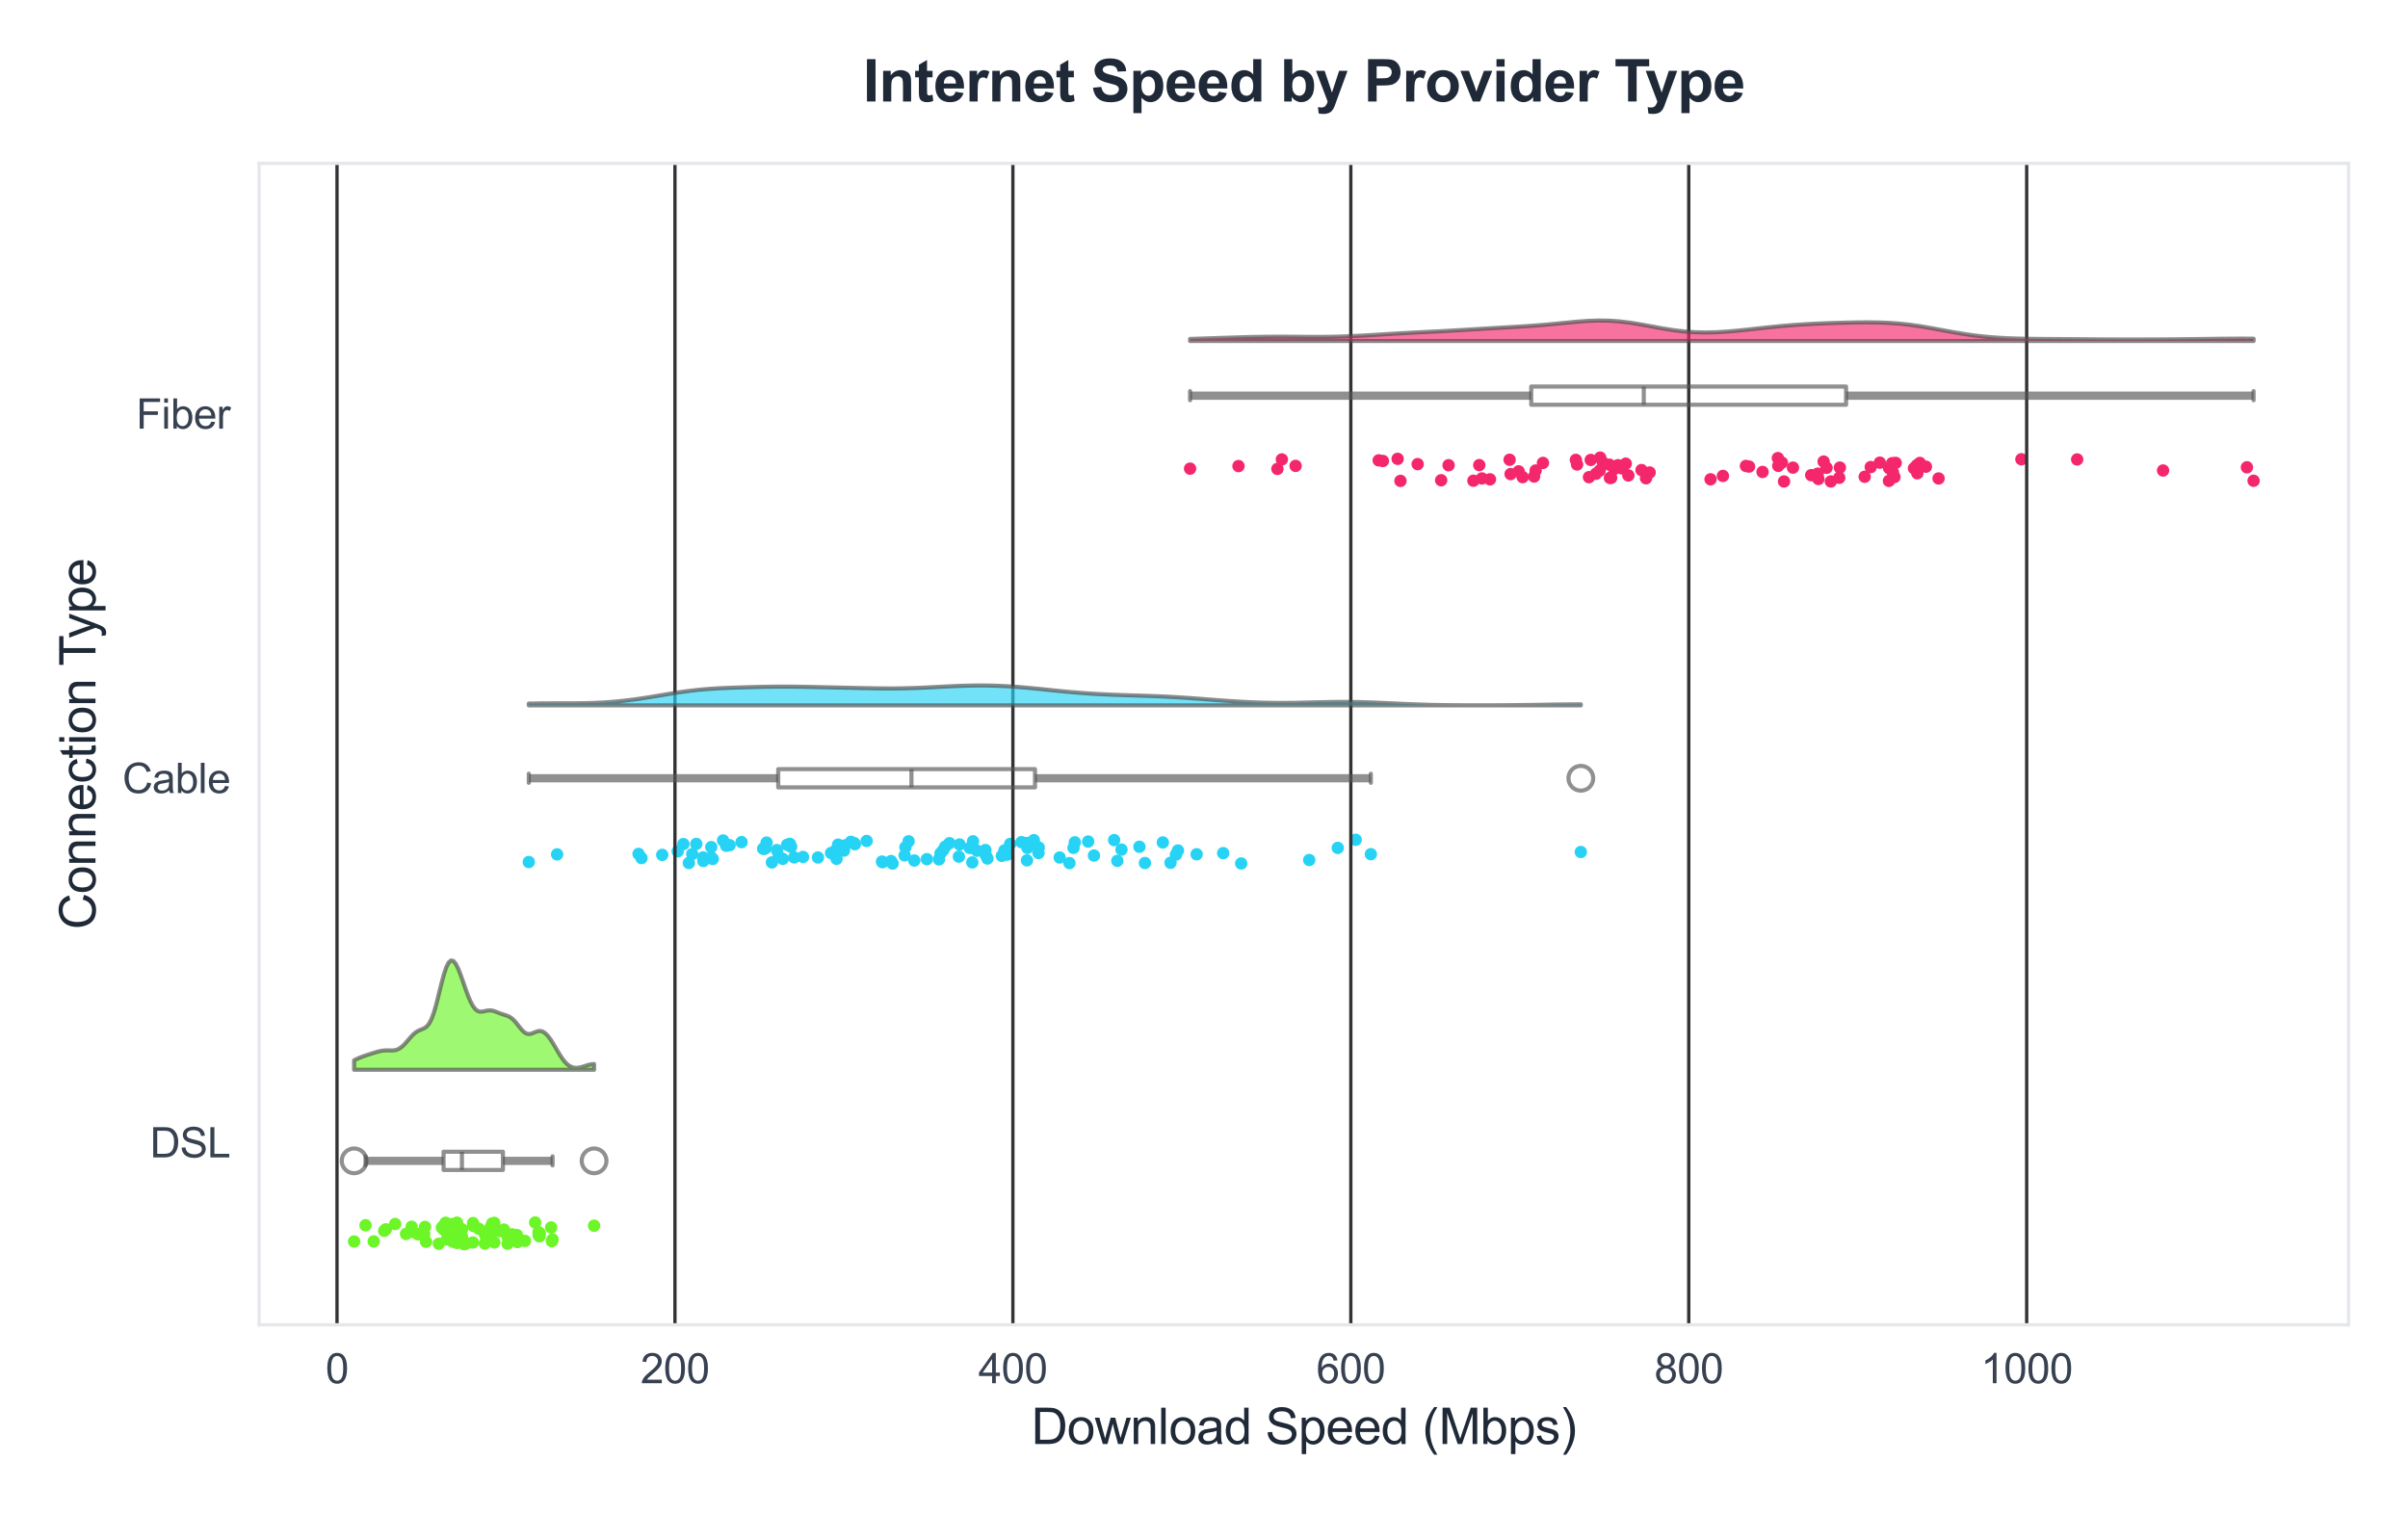 <?xml version="1.0" encoding="utf-8" standalone="no"?>
<!DOCTYPE svg PUBLIC "-//W3C//DTD SVG 1.1//EN"
  "http://www.w3.org/Graphics/SVG/1.1/DTD/svg11.dtd">
<svg xmlns:xlink="http://www.w3.org/1999/xlink" viewBox="0 0 583.452 366.838" xmlns="http://www.w3.org/2000/svg" version="1.1">
 <defs>
  <style type="text/css">*{stroke-linejoin: round; stroke-linecap: butt}</style>
 </defs>
 <g id="figure_1">
  <g id="patch_1">
   <path d="M 0 366.838 
L 583.452 366.838 
L 583.452 0 
L 0 0 
z
" style="fill: #ffffff"/>
  </g>
  <g id="axes_1">
   <g id="patch_2">
    <path d="M 62.788 321.032 
L 569.052 321.032 
L 569.052 39.592 
L 62.788 39.592 
z
" style="fill: #ffffff"/>
   </g>
   <g id="PathCollection_1">
    <defs>
     <path id="C0_0_604a17774f" d="M 0 1.5 
C 0.398 1.5 0.779 1.342 1.061 1.061 
C 1.342 0.779 1.5 0.398 1.5 -0 
C 1.5 -0.398 1.342 -0.779 1.061 -1.061 
C 0.779 -1.342 0.398 -1.5 0 -1.5 
C -0.398 -1.5 -0.779 -1.342 -1.061 -1.061 
C -1.342 -0.779 -1.5 -0.398 -1.5 0 
C -1.5 0.398 -1.342 0.779 -1.061 1.061 
C -0.779 1.342 -0.398 1.5 0 1.5 
z
"/>
    </defs>
    <g clip-path="url(#pa5379a22f2)">
     <use xlink:href="#C0_0_604a17774f" x="417.461" y="115.33" style="fill: #f5276c"/>
    </g>
    <g clip-path="url(#pa5379a22f2)">
     <use xlink:href="#C0_0_604a17774f" x="445.644" y="115.78" style="fill: #f5276c"/>
    </g>
    <g clip-path="url(#pa5379a22f2)">
     <use xlink:href="#C0_0_604a17774f" x="457.732" y="113.462" style="fill: #f5276c"/>
    </g>
    <g clip-path="url(#pa5379a22f2)">
     <use xlink:href="#C0_0_604a17774f" x="466.643" y="113.091" style="fill: #f5276c"/>
    </g>
    <g clip-path="url(#pa5379a22f2)">
     <use xlink:href="#C0_0_604a17774f" x="349.191" y="116.375" style="fill: #f5276c"/>
    </g>
    <g clip-path="url(#pa5379a22f2)">
     <use xlink:href="#C0_0_604a17774f" x="387.711" y="110.89" style="fill: #f5276c"/>
    </g>
    <g clip-path="url(#pa5379a22f2)">
     <use xlink:href="#C0_0_604a17774f" x="371.708" y="115.472" style="fill: #f5276c"/>
    </g>
    <g clip-path="url(#pa5379a22f2)">
     <use xlink:href="#C0_0_604a17774f" x="392.997" y="113.5" style="fill: #f5276c"/>
    </g>
    <g clip-path="url(#pa5379a22f2)">
     <use xlink:href="#C0_0_604a17774f" x="382.12" y="112.556" style="fill: #f5276c"/>
    </g>
    <g clip-path="url(#pa5379a22f2)">
     <use xlink:href="#C0_0_604a17774f" x="469.714" y="115.94" style="fill: #f5276c"/>
    </g>
    <g clip-path="url(#pa5379a22f2)">
     <use xlink:href="#C0_0_604a17774f" x="397.74" y="113.905" style="fill: #f5276c"/>
    </g>
    <g clip-path="url(#pa5379a22f2)">
     <use xlink:href="#C0_0_604a17774f" x="366.018" y="114.882" style="fill: #f5276c"/>
    </g>
    <g clip-path="url(#pa5379a22f2)">
     <use xlink:href="#C0_0_604a17774f" x="465.171" y="112.185" style="fill: #f5276c"/>
    </g>
    <g clip-path="url(#pa5379a22f2)">
     <use xlink:href="#C0_0_604a17774f" x="503.291" y="111.331" style="fill: #f5276c"/>
    </g>
    <g clip-path="url(#pa5379a22f2)">
     <use xlink:href="#C0_0_604a17774f" x="524.106" y="114.012" style="fill: #f5276c"/>
    </g>
    <g clip-path="url(#pa5379a22f2)">
     <use xlink:href="#C0_0_604a17774f" x="361.016" y="116.152" style="fill: #f5276c"/>
    </g>
    <g clip-path="url(#pa5379a22f2)">
     <use xlink:href="#C0_0_604a17774f" x="430.874" y="112.889" style="fill: #f5276c"/>
    </g>
    <g clip-path="url(#pa5379a22f2)">
     <use xlink:href="#C0_0_604a17774f" x="451.814" y="115.533" style="fill: #f5276c"/>
    </g>
    <g clip-path="url(#pa5379a22f2)">
     <use xlink:href="#C0_0_604a17774f" x="445.793" y="113.304" style="fill: #f5276c"/>
    </g>
    <g clip-path="url(#pa5379a22f2)">
     <use xlink:href="#C0_0_604a17774f" x="391.131" y="113.646" style="fill: #f5276c"/>
    </g>
    <g clip-path="url(#pa5379a22f2)">
     <use xlink:href="#C0_0_604a17774f" x="335.069" y="111.706" style="fill: #f5276c"/>
    </g>
    <g clip-path="url(#pa5379a22f2)">
     <use xlink:href="#C0_0_604a17774f" x="442.573" y="113.362" style="fill: #f5276c"/>
    </g>
    <g clip-path="url(#pa5379a22f2)">
     <use xlink:href="#C0_0_604a17774f" x="365.772" y="111.409" style="fill: #f5276c"/>
    </g>
    <g clip-path="url(#pa5379a22f2)">
     <use xlink:href="#C0_0_604a17774f" x="423.792" y="113.059" style="fill: #f5276c"/>
    </g>
    <g clip-path="url(#pa5379a22f2)">
     <use xlink:href="#C0_0_604a17774f" x="343.495" y="112.469" style="fill: #f5276c"/>
    </g>
    <g clip-path="url(#pa5379a22f2)">
     <use xlink:href="#C0_0_604a17774f" x="310.587" y="111.33" style="fill: #f5276c"/>
    </g>
    <g clip-path="url(#pa5379a22f2)">
     <use xlink:href="#C0_0_604a17774f" x="398.828" y="115.899" style="fill: #f5276c"/>
    </g>
    <g clip-path="url(#pa5379a22f2)">
     <use xlink:href="#C0_0_604a17774f" x="372.085" y="114.014" style="fill: #f5276c"/>
    </g>
    <g clip-path="url(#pa5379a22f2)">
     <use xlink:href="#C0_0_604a17774f" x="388.381" y="112.072" style="fill: #f5276c"/>
    </g>
    <g clip-path="url(#pa5379a22f2)">
     <use xlink:href="#C0_0_604a17774f" x="430.773" y="111.009" style="fill: #f5276c"/>
    </g>
    <g clip-path="url(#pa5379a22f2)">
     <use xlink:href="#C0_0_604a17774f" x="389.973" y="112.605" style="fill: #f5276c"/>
    </g>
    <g clip-path="url(#pa5379a22f2)">
     <use xlink:href="#C0_0_604a17774f" x="427.062" y="114.366" style="fill: #f5276c"/>
    </g>
    <g clip-path="url(#pa5379a22f2)">
     <use xlink:href="#C0_0_604a17774f" x="385.006" y="115.629" style="fill: #f5276c"/>
    </g>
    <g clip-path="url(#pa5379a22f2)">
     <use xlink:href="#C0_0_604a17774f" x="463.747" y="113.48" style="fill: #f5276c"/>
    </g>
    <g clip-path="url(#pa5379a22f2)">
     <use xlink:href="#C0_0_604a17774f" x="453.276" y="113.181" style="fill: #f5276c"/>
    </g>
    <g clip-path="url(#pa5379a22f2)">
     <use xlink:href="#C0_0_604a17774f" x="393.92" y="112.359" style="fill: #f5276c"/>
    </g>
    <g clip-path="url(#pa5379a22f2)">
     <use xlink:href="#C0_0_604a17774f" x="455.481" y="112.11" style="fill: #f5276c"/>
    </g>
    <g clip-path="url(#pa5379a22f2)">
     <use xlink:href="#C0_0_604a17774f" x="414.464" y="116.146" style="fill: #f5276c"/>
    </g>
    <g clip-path="url(#pa5379a22f2)">
     <use xlink:href="#C0_0_604a17774f" x="459.018" y="115.602" style="fill: #f5276c"/>
    </g>
    <g clip-path="url(#pa5379a22f2)">
     <use xlink:href="#C0_0_604a17774f" x="440.596" y="116.065" style="fill: #f5276c"/>
    </g>
    <g clip-path="url(#pa5379a22f2)">
     <use xlink:href="#C0_0_604a17774f" x="368.94" y="115.623" style="fill: #f5276c"/>
    </g>
    <g clip-path="url(#pa5379a22f2)">
     <use xlink:href="#C0_0_604a17774f" x="457.683" y="116.532" style="fill: #f5276c"/>
    </g>
    <g clip-path="url(#pa5379a22f2)">
     <use xlink:href="#C0_0_604a17774f" x="300.084" y="112.939" style="fill: #f5276c"/>
    </g>
    <g clip-path="url(#pa5379a22f2)">
     <use xlink:href="#C0_0_604a17774f" x="392.025" y="112.728" style="fill: #f5276c"/>
    </g>
    <g clip-path="url(#pa5379a22f2)">
     <use xlink:href="#C0_0_604a17774f" x="387.596" y="114.033" style="fill: #f5276c"/>
    </g>
    <g clip-path="url(#pa5379a22f2)">
     <use xlink:href="#C0_0_604a17774f" x="458.464" y="112.238" style="fill: #f5276c"/>
    </g>
    <g clip-path="url(#pa5379a22f2)">
     <use xlink:href="#C0_0_604a17774f" x="313.919" y="112.895" style="fill: #f5276c"/>
    </g>
    <g clip-path="url(#pa5379a22f2)">
     <use xlink:href="#C0_0_604a17774f" x="459.321" y="112.17" style="fill: #f5276c"/>
    </g>
    <g clip-path="url(#pa5379a22f2)">
     <use xlink:href="#C0_0_604a17774f" x="359.075" y="115.933" style="fill: #f5276c"/>
    </g>
    <g clip-path="url(#pa5379a22f2)">
     <use xlink:href="#C0_0_604a17774f" x="339.33" y="116.532" style="fill: #f5276c"/>
    </g>
    <g clip-path="url(#pa5379a22f2)">
     <use xlink:href="#C0_0_604a17774f" x="489.778" y="111.288" style="fill: #f5276c"/>
    </g>
    <g clip-path="url(#pa5379a22f2)">
     <use xlink:href="#C0_0_604a17774f" x="423.035" y="112.912" style="fill: #f5276c"/>
    </g>
    <g clip-path="url(#pa5379a22f2)">
     <use xlink:href="#C0_0_604a17774f" x="399.707" y="114.496" style="fill: #f5276c"/>
    </g>
    <g clip-path="url(#pa5379a22f2)">
     <use xlink:href="#C0_0_604a17774f" x="464.428" y="112.756" style="fill: #f5276c"/>
    </g>
    <g clip-path="url(#pa5379a22f2)">
     <use xlink:href="#C0_0_604a17774f" x="544.425" y="113.24" style="fill: #f5276c"/>
    </g>
    <g clip-path="url(#pa5379a22f2)">
     <use xlink:href="#C0_0_604a17774f" x="443.607" y="116.665" style="fill: #f5276c"/>
    </g>
    <g clip-path="url(#pa5379a22f2)">
     <use xlink:href="#C0_0_604a17774f" x="350.991" y="112.734" style="fill: #f5276c"/>
    </g>
    <g clip-path="url(#pa5379a22f2)">
     <use xlink:href="#C0_0_604a17774f" x="367.976" y="114.224" style="fill: #f5276c"/>
    </g>
    <g clip-path="url(#pa5379a22f2)">
     <use xlink:href="#C0_0_604a17774f" x="386.702" y="114.793" style="fill: #f5276c"/>
    </g>
    <g clip-path="url(#pa5379a22f2)">
     <use xlink:href="#C0_0_604a17774f" x="390.078" y="115.806" style="fill: #f5276c"/>
    </g>
    <g clip-path="url(#pa5379a22f2)">
     <use xlink:href="#C0_0_604a17774f" x="390.374" y="115.787" style="fill: #f5276c"/>
    </g>
    <g clip-path="url(#pa5379a22f2)">
     <use xlink:href="#C0_0_604a17774f" x="381.826" y="111.435" style="fill: #f5276c"/>
    </g>
    <g clip-path="url(#pa5379a22f2)">
     <use xlink:href="#C0_0_604a17774f" x="373.856" y="112.176" style="fill: #f5276c"/>
    </g>
    <g clip-path="url(#pa5379a22f2)">
     <use xlink:href="#C0_0_604a17774f" x="357.006" y="116.489" style="fill: #f5276c"/>
    </g>
    <g clip-path="url(#pa5379a22f2)">
     <use xlink:href="#C0_0_604a17774f" x="458.648" y="114.473" style="fill: #f5276c"/>
    </g>
    <g clip-path="url(#pa5379a22f2)">
     <use xlink:href="#C0_0_604a17774f" x="441.865" y="111.849" style="fill: #f5276c"/>
    </g>
    <g clip-path="url(#pa5379a22f2)">
     <use xlink:href="#C0_0_604a17774f" x="440.437" y="114.78" style="fill: #f5276c"/>
    </g>
    <g clip-path="url(#pa5379a22f2)">
     <use xlink:href="#C0_0_604a17774f" x="334.058" y="111.553" style="fill: #f5276c"/>
    </g>
    <g clip-path="url(#pa5379a22f2)">
     <use xlink:href="#C0_0_604a17774f" x="385.433" y="111.45" style="fill: #f5276c"/>
    </g>
    <g clip-path="url(#pa5379a22f2)">
     <use xlink:href="#C0_0_604a17774f" x="288.351" y="113.561" style="fill: #f5276c"/>
    </g>
    <g clip-path="url(#pa5379a22f2)">
     <use xlink:href="#C0_0_604a17774f" x="438.851" y="115.146" style="fill: #f5276c"/>
    </g>
    <g clip-path="url(#pa5379a22f2)">
     <use xlink:href="#C0_0_604a17774f" x="338.644" y="111.187" style="fill: #f5276c"/>
    </g>
    <g clip-path="url(#pa5379a22f2)">
     <use xlink:href="#C0_0_604a17774f" x="432.268" y="116.675" style="fill: #f5276c"/>
    </g>
    <g clip-path="url(#pa5379a22f2)">
     <use xlink:href="#C0_0_604a17774f" x="464.564" y="114.691" style="fill: #f5276c"/>
    </g>
    <g clip-path="url(#pa5379a22f2)">
     <use xlink:href="#C0_0_604a17774f" x="394.55" y="115.207" style="fill: #f5276c"/>
    </g>
    <g clip-path="url(#pa5379a22f2)">
     <use xlink:href="#C0_0_604a17774f" x="434.433" y="113.313" style="fill: #f5276c"/>
    </g>
    <g clip-path="url(#pa5379a22f2)">
     <use xlink:href="#C0_0_604a17774f" x="358.423" y="112.705" style="fill: #f5276c"/>
    </g>
    <g clip-path="url(#pa5379a22f2)">
     <use xlink:href="#C0_0_604a17774f" x="546.04" y="116.499" style="fill: #f5276c"/>
    </g>
    <g clip-path="url(#pa5379a22f2)">
     <use xlink:href="#C0_0_604a17774f" x="431.762" y="112.103" style="fill: #f5276c"/>
    </g>
    <g clip-path="url(#pa5379a22f2)">
     <use xlink:href="#C0_0_604a17774f" x="309.516" y="113.625" style="fill: #f5276c"/>
    </g>
   </g>
   <g id="PathCollection_2">
    <path d="M 0 368.338 
C 0.398 368.338 0.779 368.18 1.061 367.899 
C 1.342 367.617 1.5 367.236 1.5 366.838 
C 1.5 366.44 1.342 366.059 1.061 365.777 
C 0.779 365.496 0.398 365.338 0 365.338 
C -0.398 365.338 -0.779 365.496 -1.061 365.777 
C -1.342 366.059 -1.5 366.44 -1.5 366.838 
C -1.5 367.236 -1.342 367.617 -1.061 367.899 
C -0.779 368.18 -0.398 368.338 0 368.338 
" clip-path="url(#pa5379a22f2)" style="fill: none"/>
   </g>
   <g id="PathCollection_3">
    <path d="M 0 368.338 
C 0.398 368.338 0.779 368.18 1.061 367.899 
C 1.342 367.617 1.5 367.236 1.5 366.838 
C 1.5 366.44 1.342 366.059 1.061 365.777 
C 0.779 365.496 0.398 365.338 0 365.338 
C -0.398 365.338 -0.779 365.496 -1.061 365.777 
C -1.342 366.059 -1.5 366.44 -1.5 366.838 
C -1.5 367.236 -1.342 367.617 -1.061 367.899 
C -0.779 368.18 -0.398 368.338 0 368.338 
" clip-path="url(#pa5379a22f2)" style="fill: none"/>
   </g>
   <g id="PathCollection_4">
    <path d="M 0 368.338 
C 0.398 368.338 0.779 368.18 1.061 367.899 
C 1.342 367.617 1.5 367.236 1.5 366.838 
C 1.5 366.44 1.342 366.059 1.061 365.777 
C 0.779 365.496 0.398 365.338 0 365.338 
C -0.398 365.338 -0.779 365.496 -1.061 365.777 
C -1.342 366.059 -1.5 366.44 -1.5 366.838 
C -1.5 367.236 -1.342 367.617 -1.061 367.899 
C -0.779 368.18 -0.398 368.338 0 368.338 
" clip-path="url(#pa5379a22f2)" style="fill: none"/>
   </g>
   <g id="PathCollection_5">
    <defs>
     <path id="C1_0_09a808113c" d="M 0 1.5 
C 0.398 1.5 0.779 1.342 1.061 1.061 
C 1.342 0.779 1.5 0.398 1.5 -0 
C 1.5 -0.398 1.342 -0.779 1.061 -1.061 
C 0.779 -1.342 0.398 -1.5 0 -1.5 
C -0.398 -1.5 -0.779 -1.342 -1.061 -1.061 
C -1.342 -0.779 -1.5 -0.398 -1.5 0 
C -1.5 0.398 -1.342 0.779 -1.061 1.061 
C -0.779 1.342 -0.398 1.5 0 1.5 
z
"/>
    </defs>
    <g clip-path="url(#pa5379a22f2)">
     <use xlink:href="#C1_0_09a808113c" x="220.152" y="203.868" style="fill: #27d3f5"/>
    </g>
    <g clip-path="url(#pa5379a22f2)">
     <use xlink:href="#C1_0_09a808113c" x="238.76" y="205.978" style="fill: #27d3f5"/>
    </g>
    <g clip-path="url(#pa5379a22f2)">
     <use xlink:href="#C1_0_09a808113c" x="187.03" y="208.985" style="fill: #27d3f5"/>
    </g>
    <g clip-path="url(#pa5379a22f2)">
     <use xlink:href="#C1_0_09a808113c" x="260.106" y="205.46" style="fill: #27d3f5"/>
    </g>
    <g clip-path="url(#pa5379a22f2)">
     <use xlink:href="#C1_0_09a808113c" x="296.374" y="206.734" style="fill: #27d3f5"/>
    </g>
    <g clip-path="url(#pa5379a22f2)">
     <use xlink:href="#C1_0_09a808113c" x="271.737" y="205.884" style="fill: #27d3f5"/>
    </g>
    <g clip-path="url(#pa5379a22f2)">
     <use xlink:href="#C1_0_09a808113c" x="192.425" y="207.769" style="fill: #27d3f5"/>
    </g>
    <g clip-path="url(#pa5379a22f2)">
     <use xlink:href="#C1_0_09a808113c" x="185.752" y="204.177" style="fill: #27d3f5"/>
    </g>
    <g clip-path="url(#pa5379a22f2)">
     <use xlink:href="#C1_0_09a808113c" x="235.584" y="208.98" style="fill: #27d3f5"/>
    </g>
    <g clip-path="url(#pa5379a22f2)">
     <use xlink:href="#C1_0_09a808113c" x="251.68" y="205.356" style="fill: #27d3f5"/>
    </g>
    <g clip-path="url(#pa5379a22f2)">
     <use xlink:href="#C1_0_09a808113c" x="164.206" y="206.291" style="fill: #27d3f5"/>
    </g>
    <g clip-path="url(#pa5379a22f2)">
     <use xlink:href="#C1_0_09a808113c" x="224.581" y="208.191" style="fill: #27d3f5"/>
    </g>
    <g clip-path="url(#pa5379a22f2)">
     <use xlink:href="#C1_0_09a808113c" x="247.508" y="204.072" style="fill: #27d3f5"/>
    </g>
    <g clip-path="url(#pa5379a22f2)">
     <use xlink:href="#C1_0_09a808113c" x="134.986" y="207.033" style="fill: #27d3f5"/>
    </g>
    <g clip-path="url(#pa5379a22f2)">
     <use xlink:href="#C1_0_09a808113c" x="184.911" y="205.651" style="fill: #27d3f5"/>
    </g>
    <g clip-path="url(#pa5379a22f2)">
     <use xlink:href="#C1_0_09a808113c" x="204.491" y="206.115" style="fill: #27d3f5"/>
    </g>
    <g clip-path="url(#pa5379a22f2)">
     <use xlink:href="#C1_0_09a808113c" x="128.125" y="208.886" style="fill: #27d3f5"/>
    </g>
    <g clip-path="url(#pa5379a22f2)">
     <use xlink:href="#C1_0_09a808113c" x="248.831" y="208.485" style="fill: #27d3f5"/>
    </g>
    <g clip-path="url(#pa5379a22f2)">
     <use xlink:href="#C1_0_09a808113c" x="155.433" y="207.924" style="fill: #27d3f5"/>
    </g>
    <g clip-path="url(#pa5379a22f2)">
     <use xlink:href="#C1_0_09a808113c" x="170.408" y="208.642" style="fill: #27d3f5"/>
    </g>
    <g clip-path="url(#pa5379a22f2)">
     <use xlink:href="#C1_0_09a808113c" x="185.097" y="205.694" style="fill: #27d3f5"/>
    </g>
    <g clip-path="url(#pa5379a22f2)">
     <use xlink:href="#C1_0_09a808113c" x="206.156" y="203.991" style="fill: #27d3f5"/>
    </g>
    <g clip-path="url(#pa5379a22f2)">
     <use xlink:href="#C1_0_09a808113c" x="213.834" y="208.939" style="fill: #27d3f5"/>
    </g>
    <g clip-path="url(#pa5379a22f2)">
     <use xlink:href="#C1_0_09a808113c" x="332.154" y="206.986" style="fill: #27d3f5"/>
    </g>
    <g clip-path="url(#pa5379a22f2)">
     <use xlink:href="#C1_0_09a808113c" x="259.125" y="209.148" style="fill: #27d3f5"/>
    </g>
    <g clip-path="url(#pa5379a22f2)">
     <use xlink:href="#C1_0_09a808113c" x="172.335" y="205.27" style="fill: #27d3f5"/>
    </g>
    <g clip-path="url(#pa5379a22f2)">
     <use xlink:href="#C1_0_09a808113c" x="238.832" y="207.149" style="fill: #27d3f5"/>
    </g>
    <g clip-path="url(#pa5379a22f2)">
     <use xlink:href="#C1_0_09a808113c" x="234.965" y="205.476" style="fill: #27d3f5"/>
    </g>
    <g clip-path="url(#pa5379a22f2)">
     <use xlink:href="#C1_0_09a808113c" x="190.71" y="204.715" style="fill: #27d3f5"/>
    </g>
    <g clip-path="url(#pa5379a22f2)">
     <use xlink:href="#C1_0_09a808113c" x="232.335" y="207.579" style="fill: #27d3f5"/>
    </g>
    <g clip-path="url(#pa5379a22f2)">
     <use xlink:href="#C1_0_09a808113c" x="166.906" y="209.122" style="fill: #27d3f5"/>
    </g>
    <g clip-path="url(#pa5379a22f2)">
     <use xlink:href="#C1_0_09a808113c" x="191.396" y="204.489" style="fill: #27d3f5"/>
    </g>
    <g clip-path="url(#pa5379a22f2)">
     <use xlink:href="#C1_0_09a808113c" x="213.709" y="208.778" style="fill: #27d3f5"/>
    </g>
    <g clip-path="url(#pa5379a22f2)">
     <use xlink:href="#C1_0_09a808113c" x="188.24" y="205.993" style="fill: #27d3f5"/>
    </g>
    <g clip-path="url(#pa5379a22f2)">
     <use xlink:href="#C1_0_09a808113c" x="203.068" y="204.678" style="fill: #27d3f5"/>
    </g>
    <g clip-path="url(#pa5379a22f2)">
     <use xlink:href="#C1_0_09a808113c" x="216.279" y="209.262" style="fill: #27d3f5"/>
    </g>
    <g clip-path="url(#pa5379a22f2)">
     <use xlink:href="#C1_0_09a808113c" x="198.195" y="207.787" style="fill: #27d3f5"/>
    </g>
    <g clip-path="url(#pa5379a22f2)">
     <use xlink:href="#C1_0_09a808113c" x="250.495" y="203.589" style="fill: #27d3f5"/>
    </g>
    <g clip-path="url(#pa5379a22f2)">
     <use xlink:href="#C1_0_09a808113c" x="206.96" y="204.311" style="fill: #27d3f5"/>
    </g>
    <g clip-path="url(#pa5379a22f2)">
     <use xlink:href="#C1_0_09a808113c" x="256.755" y="207.792" style="fill: #27d3f5"/>
    </g>
    <g clip-path="url(#pa5379a22f2)">
     <use xlink:href="#C1_0_09a808113c" x="284.93" y="207.085" style="fill: #27d3f5"/>
    </g>
    <g clip-path="url(#pa5379a22f2)">
     <use xlink:href="#C1_0_09a808113c" x="185.448" y="205.573" style="fill: #27d3f5"/>
    </g>
    <g clip-path="url(#pa5379a22f2)">
     <use xlink:href="#C1_0_09a808113c" x="281.754" y="204.144" style="fill: #27d3f5"/>
    </g>
    <g clip-path="url(#pa5379a22f2)">
     <use xlink:href="#C1_0_09a808113c" x="194.564" y="207.658" style="fill: #27d3f5"/>
    </g>
    <g clip-path="url(#pa5379a22f2)">
     <use xlink:href="#C1_0_09a808113c" x="227.878" y="206.786" style="fill: #27d3f5"/>
    </g>
    <g clip-path="url(#pa5379a22f2)">
     <use xlink:href="#C1_0_09a808113c" x="175.954" y="204.947" style="fill: #27d3f5"/>
    </g>
    <g clip-path="url(#pa5379a22f2)">
     <use xlink:href="#C1_0_09a808113c" x="219.194" y="207.276" style="fill: #27d3f5"/>
    </g>
    <g clip-path="url(#pa5379a22f2)">
     <use xlink:href="#C1_0_09a808113c" x="265.069" y="207.315" style="fill: #27d3f5"/>
    </g>
    <g clip-path="url(#pa5379a22f2)">
     <use xlink:href="#C1_0_09a808113c" x="232.504" y="204.635" style="fill: #27d3f5"/>
    </g>
    <g clip-path="url(#pa5379a22f2)">
     <use xlink:href="#C1_0_09a808113c" x="170.36" y="207.764" style="fill: #27d3f5"/>
    </g>
    <g clip-path="url(#pa5379a22f2)">
     <use xlink:href="#C1_0_09a808113c" x="277.418" y="209.125" style="fill: #27d3f5"/>
    </g>
    <g clip-path="url(#pa5379a22f2)">
     <use xlink:href="#C1_0_09a808113c" x="189.666" y="208.118" style="fill: #27d3f5"/>
    </g>
    <g clip-path="url(#pa5379a22f2)">
     <use xlink:href="#C1_0_09a808113c" x="179.674" y="204.073" style="fill: #27d3f5"/>
    </g>
    <g clip-path="url(#pa5379a22f2)">
     <use xlink:href="#C1_0_09a808113c" x="383.033" y="206.458" style="fill: #27d3f5"/>
    </g>
    <g clip-path="url(#pa5379a22f2)">
     <use xlink:href="#C1_0_09a808113c" x="283.613" y="209.065" style="fill: #27d3f5"/>
    </g>
    <g clip-path="url(#pa5379a22f2)">
     <use xlink:href="#C1_0_09a808113c" x="243.385" y="206.07" style="fill: #27d3f5"/>
    </g>
    <g clip-path="url(#pa5379a22f2)">
     <use xlink:href="#C1_0_09a808113c" x="207.14" y="204.572" style="fill: #27d3f5"/>
    </g>
    <g clip-path="url(#pa5379a22f2)">
     <use xlink:href="#C1_0_09a808113c" x="221.534" y="208.519" style="fill: #27d3f5"/>
    </g>
    <g clip-path="url(#pa5379a22f2)">
     <use xlink:href="#C1_0_09a808113c" x="191.687" y="205.2" style="fill: #27d3f5"/>
    </g>
    <g clip-path="url(#pa5379a22f2)">
     <use xlink:href="#C1_0_09a808113c" x="202.702" y="208.111" style="fill: #27d3f5"/>
    </g>
    <g clip-path="url(#pa5379a22f2)">
     <use xlink:href="#C1_0_09a808113c" x="201.363" y="206.706" style="fill: #27d3f5"/>
    </g>
    <g clip-path="url(#pa5379a22f2)">
     <use xlink:href="#C1_0_09a808113c" x="285.413" y="206.09" style="fill: #27d3f5"/>
    </g>
    <g clip-path="url(#pa5379a22f2)">
     <use xlink:href="#C1_0_09a808113c" x="239.252" y="208.038" style="fill: #27d3f5"/>
    </g>
    <g clip-path="url(#pa5379a22f2)">
     <use xlink:href="#C1_0_09a808113c" x="175.203" y="203.662" style="fill: #27d3f5"/>
    </g>
    <g clip-path="url(#pa5379a22f2)">
     <use xlink:href="#C1_0_09a808113c" x="154.728" y="206.922" style="fill: #27d3f5"/>
    </g>
    <g clip-path="url(#pa5379a22f2)">
     <use xlink:href="#C1_0_09a808113c" x="165.584" y="204.54" style="fill: #27d3f5"/>
    </g>
    <g clip-path="url(#pa5379a22f2)">
     <use xlink:href="#C1_0_09a808113c" x="244.756" y="204.512" style="fill: #27d3f5"/>
    </g>
    <g clip-path="url(#pa5379a22f2)">
     <use xlink:href="#C1_0_09a808113c" x="202.378" y="206.147" style="fill: #27d3f5"/>
    </g>
    <g clip-path="url(#pa5379a22f2)">
     <use xlink:href="#C1_0_09a808113c" x="270.722" y="208.604" style="fill: #27d3f5"/>
    </g>
    <g clip-path="url(#pa5379a22f2)">
     <use xlink:href="#C1_0_09a808113c" x="260.434" y="204.113" style="fill: #27d3f5"/>
    </g>
    <g clip-path="url(#pa5379a22f2)">
     <use xlink:href="#C1_0_09a808113c" x="188.673" y="207.505" style="fill: #27d3f5"/>
    </g>
    <g clip-path="url(#pa5379a22f2)">
     <use xlink:href="#C1_0_09a808113c" x="168.712" y="204.498" style="fill: #27d3f5"/>
    </g>
    <g clip-path="url(#pa5379a22f2)">
     <use xlink:href="#C1_0_09a808113c" x="160.459" y="207.154" style="fill: #27d3f5"/>
    </g>
    <g clip-path="url(#pa5379a22f2)">
     <use xlink:href="#C1_0_09a808113c" x="236.717" y="206.155" style="fill: #27d3f5"/>
    </g>
    <g clip-path="url(#pa5379a22f2)">
     <use xlink:href="#C1_0_09a808113c" x="276.075" y="205.19" style="fill: #27d3f5"/>
    </g>
    <g clip-path="url(#pa5379a22f2)">
     <use xlink:href="#C1_0_09a808113c" x="269.953" y="203.575" style="fill: #27d3f5"/>
    </g>
    <g clip-path="url(#pa5379a22f2)">
     <use xlink:href="#C1_0_09a808113c" x="248.944" y="205.464" style="fill: #27d3f5"/>
    </g>
    <g clip-path="url(#pa5379a22f2)">
     <use xlink:href="#C1_0_09a808113c" x="176.79" y="204.803" style="fill: #27d3f5"/>
    </g>
    <g clip-path="url(#pa5379a22f2)">
     <use xlink:href="#C1_0_09a808113c" x="172.702" y="208.146" style="fill: #27d3f5"/>
    </g>
    <g clip-path="url(#pa5379a22f2)">
     <use xlink:href="#C1_0_09a808113c" x="229.032" y="205.162" style="fill: #27d3f5"/>
    </g>
    <g clip-path="url(#pa5379a22f2)">
     <use xlink:href="#C1_0_09a808113c" x="235.761" y="203.866" style="fill: #27d3f5"/>
    </g>
    <g clip-path="url(#pa5379a22f2)">
     <use xlink:href="#C1_0_09a808113c" x="328.48" y="203.495" style="fill: #27d3f5"/>
    </g>
    <g clip-path="url(#pa5379a22f2)">
     <use xlink:href="#C1_0_09a808113c" x="219.375" y="205.31" style="fill: #27d3f5"/>
    </g>
    <g clip-path="url(#pa5379a22f2)">
     <use xlink:href="#C1_0_09a808113c" x="242.749" y="207.39" style="fill: #27d3f5"/>
    </g>
    <g clip-path="url(#pa5379a22f2)">
     <use xlink:href="#C1_0_09a808113c" x="228.535" y="206.002" style="fill: #27d3f5"/>
    </g>
    <g clip-path="url(#pa5379a22f2)">
     <use xlink:href="#C1_0_09a808113c" x="317.218" y="208.399" style="fill: #27d3f5"/>
    </g>
    <g clip-path="url(#pa5379a22f2)">
     <use xlink:href="#C1_0_09a808113c" x="300.741" y="209.234" style="fill: #27d3f5"/>
    </g>
    <g clip-path="url(#pa5379a22f2)">
     <use xlink:href="#C1_0_09a808113c" x="289.943" y="207.012" style="fill: #27d3f5"/>
    </g>
    <g clip-path="url(#pa5379a22f2)">
     <use xlink:href="#C1_0_09a808113c" x="244.071" y="207.092" style="fill: #27d3f5"/>
    </g>
    <g clip-path="url(#pa5379a22f2)">
     <use xlink:href="#C1_0_09a808113c" x="172.363" y="207.812" style="fill: #27d3f5"/>
    </g>
    <g clip-path="url(#pa5379a22f2)">
     <use xlink:href="#C1_0_09a808113c" x="248.74" y="204.276" style="fill: #27d3f5"/>
    </g>
    <g clip-path="url(#pa5379a22f2)">
     <use xlink:href="#C1_0_09a808113c" x="167.733" y="206.962" style="fill: #27d3f5"/>
    </g>
    <g clip-path="url(#pa5379a22f2)">
     <use xlink:href="#C1_0_09a808113c" x="209.99" y="203.783" style="fill: #27d3f5"/>
    </g>
    <g clip-path="url(#pa5379a22f2)">
     <use xlink:href="#C1_0_09a808113c" x="263.661" y="203.928" style="fill: #27d3f5"/>
    </g>
    <g clip-path="url(#pa5379a22f2)">
     <use xlink:href="#C1_0_09a808113c" x="227.511" y="208.248" style="fill: #27d3f5"/>
    </g>
    <g clip-path="url(#pa5379a22f2)">
     <use xlink:href="#C1_0_09a808113c" x="230.059" y="204.322" style="fill: #27d3f5"/>
    </g>
    <g clip-path="url(#pa5379a22f2)">
     <use xlink:href="#C1_0_09a808113c" x="251.63" y="206.703" style="fill: #27d3f5"/>
    </g>
    <g clip-path="url(#pa5379a22f2)">
     <use xlink:href="#C1_0_09a808113c" x="204.677" y="204.866" style="fill: #27d3f5"/>
    </g>
    <g clip-path="url(#pa5379a22f2)">
     <use xlink:href="#C1_0_09a808113c" x="215.898" y="208.65" style="fill: #27d3f5"/>
    </g>
    <g clip-path="url(#pa5379a22f2)">
     <use xlink:href="#C1_0_09a808113c" x="324.133" y="205.463" style="fill: #27d3f5"/>
    </g>
   </g>
   <g id="PathCollection_6">
    <path d="M 0 368.338 
C 0.398 368.338 0.779 368.18 1.061 367.899 
C 1.342 367.617 1.5 367.236 1.5 366.838 
C 1.5 366.44 1.342 366.059 1.061 365.777 
C 0.779 365.496 0.398 365.338 0 365.338 
C -0.398 365.338 -0.779 365.496 -1.061 365.777 
C -1.342 366.059 -1.5 366.44 -1.5 366.838 
C -1.5 367.236 -1.342 367.617 -1.061 367.899 
C -0.779 368.18 -0.398 368.338 0 368.338 
" clip-path="url(#pa5379a22f2)" style="fill: none"/>
   </g>
   <g id="PathCollection_7">
    <path d="M 0 368.338 
C 0.398 368.338 0.779 368.18 1.061 367.899 
C 1.342 367.617 1.5 367.236 1.5 366.838 
C 1.5 366.44 1.342 366.059 1.061 365.777 
C 0.779 365.496 0.398 365.338 0 365.338 
C -0.398 365.338 -0.779 365.496 -1.061 365.777 
C -1.342 366.059 -1.5 366.44 -1.5 366.838 
C -1.5 367.236 -1.342 367.617 -1.061 367.899 
C -0.779 368.18 -0.398 368.338 0 368.338 
" clip-path="url(#pa5379a22f2)" style="fill: none"/>
   </g>
   <g id="PathCollection_8">
    <path d="M 0 368.338 
C 0.398 368.338 0.779 368.18 1.061 367.899 
C 1.342 367.617 1.5 367.236 1.5 366.838 
C 1.5 366.44 1.342 366.059 1.061 365.777 
C 0.779 365.496 0.398 365.338 0 365.338 
C -0.398 365.338 -0.779 365.496 -1.061 365.777 
C -1.342 366.059 -1.5 366.44 -1.5 366.838 
C -1.5 367.236 -1.342 367.617 -1.061 367.899 
C -0.779 368.18 -0.398 368.338 0 368.338 
" clip-path="url(#pa5379a22f2)" style="fill: none"/>
   </g>
   <g id="PathCollection_9">
    <defs>
     <path id="C2_0_5409741b03" d="M 0 1.5 
C 0.398 1.5 0.779 1.342 1.061 1.061 
C 1.342 0.779 1.5 0.398 1.5 -0 
C 1.5 -0.398 1.342 -0.779 1.061 -1.061 
C 0.779 -1.342 0.398 -1.5 0 -1.5 
C -0.398 -1.5 -0.779 -1.342 -1.061 -1.061 
C -1.342 -0.779 -1.5 -0.398 -1.5 0 
C -1.5 0.398 -1.342 0.779 -1.061 1.061 
C -0.779 1.342 -0.398 1.5 0 1.5 
z
"/>
    </defs>
    <g clip-path="url(#pa5379a22f2)">
     <use xlink:href="#C2_0_5409741b03" x="110.331" y="300.255" style="fill: #6cf527"/>
    </g>
    <g clip-path="url(#pa5379a22f2)">
     <use xlink:href="#C2_0_5409741b03" x="118.69" y="299.776" style="fill: #6cf527"/>
    </g>
    <g clip-path="url(#pa5379a22f2)">
     <use xlink:href="#C2_0_5409741b03" x="93.493" y="297.884" style="fill: #6cf527"/>
    </g>
    <g clip-path="url(#pa5379a22f2)">
     <use xlink:href="#C2_0_5409741b03" x="102.78" y="299.062" style="fill: #6cf527"/>
    </g>
    <g clip-path="url(#pa5379a22f2)">
     <use xlink:href="#C2_0_5409741b03" x="106.33" y="301.382" style="fill: #6cf527"/>
    </g>
    <g clip-path="url(#pa5379a22f2)">
     <use xlink:href="#C2_0_5409741b03" x="111.946" y="297.872" style="fill: #6cf527"/>
    </g>
    <g clip-path="url(#pa5379a22f2)">
     <use xlink:href="#C2_0_5409741b03" x="119.779" y="301.055" style="fill: #6cf527"/>
    </g>
    <g clip-path="url(#pa5379a22f2)">
     <use xlink:href="#C2_0_5409741b03" x="113.043" y="301.241" style="fill: #6cf527"/>
    </g>
    <g clip-path="url(#pa5379a22f2)">
     <use xlink:href="#C2_0_5409741b03" x="118.864" y="297.423" style="fill: #6cf527"/>
    </g>
    <g clip-path="url(#pa5379a22f2)">
     <use xlink:href="#C2_0_5409741b03" x="109.724" y="300.907" style="fill: #6cf527"/>
    </g>
    <g clip-path="url(#pa5379a22f2)">
     <use xlink:href="#C2_0_5409741b03" x="109.766" y="299.895" style="fill: #6cf527"/>
    </g>
    <g clip-path="url(#pa5379a22f2)">
     <use xlink:href="#C2_0_5409741b03" x="103.23" y="300.908" style="fill: #6cf527"/>
    </g>
    <g clip-path="url(#pa5379a22f2)">
     <use xlink:href="#C2_0_5409741b03" x="127.197" y="300.698" style="fill: #6cf527"/>
    </g>
    <g clip-path="url(#pa5379a22f2)">
     <use xlink:href="#C2_0_5409741b03" x="125.358" y="300.977" style="fill: #6cf527"/>
    </g>
    <g clip-path="url(#pa5379a22f2)">
     <use xlink:href="#C2_0_5409741b03" x="101.676" y="299.019" style="fill: #6cf527"/>
    </g>
    <g clip-path="url(#pa5379a22f2)">
     <use xlink:href="#C2_0_5409741b03" x="107.062" y="297.482" style="fill: #6cf527"/>
    </g>
    <g clip-path="url(#pa5379a22f2)">
     <use xlink:href="#C2_0_5409741b03" x="109.491" y="296.616" style="fill: #6cf527"/>
    </g>
    <g clip-path="url(#pa5379a22f2)">
     <use xlink:href="#C2_0_5409741b03" x="99.737" y="297.274" style="fill: #6cf527"/>
    </g>
    <g clip-path="url(#pa5379a22f2)">
     <use xlink:href="#C2_0_5409741b03" x="107.646" y="297.989" style="fill: #6cf527"/>
    </g>
    <g clip-path="url(#pa5379a22f2)">
     <use xlink:href="#C2_0_5409741b03" x="114.684" y="297.079" style="fill: #6cf527"/>
    </g>
    <g clip-path="url(#pa5379a22f2)">
     <use xlink:href="#C2_0_5409741b03" x="110.735" y="296.279" style="fill: #6cf527"/>
    </g>
    <g clip-path="url(#pa5379a22f2)">
     <use xlink:href="#C2_0_5409741b03" x="124.039" y="300.301" style="fill: #6cf527"/>
    </g>
    <g clip-path="url(#pa5379a22f2)">
     <use xlink:href="#C2_0_5409741b03" x="119.765" y="296.328" style="fill: #6cf527"/>
    </g>
    <g clip-path="url(#pa5379a22f2)">
     <use xlink:href="#C2_0_5409741b03" x="122.118" y="297.959" style="fill: #6cf527"/>
    </g>
    <g clip-path="url(#pa5379a22f2)">
     <use xlink:href="#C2_0_5409741b03" x="111.903" y="299.515" style="fill: #6cf527"/>
    </g>
    <g clip-path="url(#pa5379a22f2)">
     <use xlink:href="#C2_0_5409741b03" x="107.503" y="297.428" style="fill: #6cf527"/>
    </g>
    <g clip-path="url(#pa5379a22f2)">
     <use xlink:href="#C2_0_5409741b03" x="121.069" y="298.337" style="fill: #6cf527"/>
    </g>
    <g clip-path="url(#pa5379a22f2)">
     <use xlink:href="#C2_0_5409741b03" x="102.983" y="297.301" style="fill: #6cf527"/>
    </g>
    <g clip-path="url(#pa5379a22f2)">
     <use xlink:href="#C2_0_5409741b03" x="108.103" y="296.467" style="fill: #6cf527"/>
    </g>
    <g clip-path="url(#pa5379a22f2)">
     <use xlink:href="#C2_0_5409741b03" x="112.411" y="301.421" style="fill: #6cf527"/>
    </g>
    <g clip-path="url(#pa5379a22f2)">
     <use xlink:href="#C2_0_5409741b03" x="130.793" y="298.851" style="fill: #6cf527"/>
    </g>
    <g clip-path="url(#pa5379a22f2)">
     <use xlink:href="#C2_0_5409741b03" x="124.123" y="299.106" style="fill: #6cf527"/>
    </g>
    <g clip-path="url(#pa5379a22f2)">
     <use xlink:href="#C2_0_5409741b03" x="111.109" y="297.541" style="fill: #6cf527"/>
    </g>
    <g clip-path="url(#pa5379a22f2)">
     <use xlink:href="#C2_0_5409741b03" x="112.549" y="301.507" style="fill: #6cf527"/>
    </g>
    <g clip-path="url(#pa5379a22f2)">
     <use xlink:href="#C2_0_5409741b03" x="133.545" y="297.447" style="fill: #6cf527"/>
    </g>
    <g clip-path="url(#pa5379a22f2)">
     <use xlink:href="#C2_0_5409741b03" x="122.988" y="301.371" style="fill: #6cf527"/>
    </g>
    <g clip-path="url(#pa5379a22f2)">
     <use xlink:href="#C2_0_5409741b03" x="117.48" y="299.075" style="fill: #6cf527"/>
    </g>
    <g clip-path="url(#pa5379a22f2)">
     <use xlink:href="#C2_0_5409741b03" x="85.8" y="300.842" style="fill: #6cf527"/>
    </g>
    <g clip-path="url(#pa5379a22f2)">
     <use xlink:href="#C2_0_5409741b03" x="133.884" y="300.351" style="fill: #6cf527"/>
    </g>
    <g clip-path="url(#pa5379a22f2)">
     <use xlink:href="#C2_0_5409741b03" x="95.74" y="296.597" style="fill: #6cf527"/>
    </g>
    <g clip-path="url(#pa5379a22f2)">
     <use xlink:href="#C2_0_5409741b03" x="122.957" y="299.606" style="fill: #6cf527"/>
    </g>
    <g clip-path="url(#pa5379a22f2)">
     <use xlink:href="#C2_0_5409741b03" x="101.205" y="299.081" style="fill: #6cf527"/>
    </g>
    <g clip-path="url(#pa5379a22f2)">
     <use xlink:href="#C2_0_5409741b03" x="99.742" y="298.487" style="fill: #6cf527"/>
    </g>
    <g clip-path="url(#pa5379a22f2)">
     <use xlink:href="#C2_0_5409741b03" x="116.007" y="297.746" style="fill: #6cf527"/>
    </g>
    <g clip-path="url(#pa5379a22f2)">
     <use xlink:href="#C2_0_5409741b03" x="114.615" y="296.371" style="fill: #6cf527"/>
    </g>
    <g clip-path="url(#pa5379a22f2)">
     <use xlink:href="#C2_0_5409741b03" x="107.973" y="296.299" style="fill: #6cf527"/>
    </g>
    <g clip-path="url(#pa5379a22f2)">
     <use xlink:href="#C2_0_5409741b03" x="130.483" y="298.571" style="fill: #6cf527"/>
    </g>
    <g clip-path="url(#pa5379a22f2)">
     <use xlink:href="#C2_0_5409741b03" x="114.577" y="301.081" style="fill: #6cf527"/>
    </g>
    <g clip-path="url(#pa5379a22f2)">
     <use xlink:href="#C2_0_5409741b03" x="117.48" y="301.345" style="fill: #6cf527"/>
    </g>
    <g clip-path="url(#pa5379a22f2)">
     <use xlink:href="#C2_0_5409741b03" x="88.572" y="296.911" style="fill: #6cf527"/>
    </g>
    <g clip-path="url(#pa5379a22f2)">
     <use xlink:href="#C2_0_5409741b03" x="93.093" y="298.256" style="fill: #6cf527"/>
    </g>
    <g clip-path="url(#pa5379a22f2)">
     <use xlink:href="#C2_0_5409741b03" x="90.552" y="300.815" style="fill: #6cf527"/>
    </g>
    <g clip-path="url(#pa5379a22f2)">
     <use xlink:href="#C2_0_5409741b03" x="108.385" y="298.768" style="fill: #6cf527"/>
    </g>
    <g clip-path="url(#pa5379a22f2)">
     <use xlink:href="#C2_0_5409741b03" x="125.257" y="299.286" style="fill: #6cf527"/>
    </g>
    <g clip-path="url(#pa5379a22f2)">
     <use xlink:href="#C2_0_5409741b03" x="107.429" y="297.114" style="fill: #6cf527"/>
    </g>
    <g clip-path="url(#pa5379a22f2)">
     <use xlink:href="#C2_0_5409741b03" x="107.469" y="297.878" style="fill: #6cf527"/>
    </g>
    <g clip-path="url(#pa5379a22f2)">
     <use xlink:href="#C2_0_5409741b03" x="109.17" y="299.898" style="fill: #6cf527"/>
    </g>
    <g clip-path="url(#pa5379a22f2)">
     <use xlink:href="#C2_0_5409741b03" x="143.943" y="297.015" style="fill: #6cf527"/>
    </g>
    <g clip-path="url(#pa5379a22f2)">
     <use xlink:href="#C2_0_5409741b03" x="124.683" y="299.802" style="fill: #6cf527"/>
    </g>
    <g clip-path="url(#pa5379a22f2)">
     <use xlink:href="#C2_0_5409741b03" x="110.952" y="300.377" style="fill: #6cf527"/>
    </g>
    <g clip-path="url(#pa5379a22f2)">
     <use xlink:href="#C2_0_5409741b03" x="110.743" y="301.194" style="fill: #6cf527"/>
    </g>
    <g clip-path="url(#pa5379a22f2)">
     <use xlink:href="#C2_0_5409741b03" x="130.717" y="299.583" style="fill: #6cf527"/>
    </g>
    <g clip-path="url(#pa5379a22f2)">
     <use xlink:href="#C2_0_5409741b03" x="98.38" y="299.011" style="fill: #6cf527"/>
    </g>
    <g clip-path="url(#pa5379a22f2)">
     <use xlink:href="#C2_0_5409741b03" x="108.172" y="296.635" style="fill: #6cf527"/>
    </g>
    <g clip-path="url(#pa5379a22f2)">
     <use xlink:href="#C2_0_5409741b03" x="117.75" y="299.661" style="fill: #6cf527"/>
    </g>
    <g clip-path="url(#pa5379a22f2)">
     <use xlink:href="#C2_0_5409741b03" x="133.715" y="300.76" style="fill: #6cf527"/>
    </g>
    <g clip-path="url(#pa5379a22f2)">
     <use xlink:href="#C2_0_5409741b03" x="119.246" y="296.471" style="fill: #6cf527"/>
    </g>
    <g clip-path="url(#pa5379a22f2)">
     <use xlink:href="#C2_0_5409741b03" x="129.662" y="296.233" style="fill: #6cf527"/>
    </g>
    <g clip-path="url(#pa5379a22f2)">
     <use xlink:href="#C2_0_5409741b03" x="130.513" y="299.28" style="fill: #6cf527"/>
    </g>
    <g clip-path="url(#pa5379a22f2)">
     <use xlink:href="#C2_0_5409741b03" x="108.272" y="300.338" style="fill: #6cf527"/>
    </g>
   </g>
   <g id="matplotlib.axis_1">
    <g id="xtick_1">
     <g id="line2d_1">
      <path d="M 81.659 321.032 
L 81.659 39.592 
" clip-path="url(#pa5379a22f2)" style="fill: none; stroke: #333333; stroke-width: 0.8; stroke-linecap: round"/>
     </g>
     <g id="text_1">
      <!-- 0 -->
      <g style="fill: #374151" transform="translate(78.879 335.189) scale(0.1 -0.1)">
       <defs>
        <path id="ArialMT-30" d="M 266 2259 
Q 266 3072 433 3567 
Q 600 4063 929 4331 
Q 1259 4600 1759 4600 
Q 2128 4600 2406 4451 
Q 2684 4303 2865 4023 
Q 3047 3744 3150 3342 
Q 3253 2941 3253 2259 
Q 3253 1453 3087 958 
Q 2922 463 2592 192 
Q 2263 -78 1759 -78 
Q 1097 -78 719 397 
Q 266 969 266 2259 
z
M 844 2259 
Q 844 1131 1108 757 
Q 1372 384 1759 384 
Q 2147 384 2411 759 
Q 2675 1134 2675 2259 
Q 2675 3391 2411 3762 
Q 2147 4134 1753 4134 
Q 1366 4134 1134 3806 
Q 844 3388 844 2259 
z
" transform="scale(0.016)"/>
       </defs>
       <use xlink:href="#ArialMT-30"/>
      </g>
     </g>
    </g>
    <g id="xtick_2">
     <g id="line2d_2">
      <path d="M 163.539 321.032 
L 163.539 39.592 
" clip-path="url(#pa5379a22f2)" style="fill: none; stroke: #333333; stroke-width: 0.8; stroke-linecap: round"/>
     </g>
     <g id="text_2">
      <!-- 200 -->
      <g style="fill: #374151" transform="translate(155.198 335.189) scale(0.1 -0.1)">
       <defs>
        <path id="ArialMT-32" d="M 3222 541 
L 3222 0 
L 194 0 
Q 188 203 259 391 
Q 375 700 629 1000 
Q 884 1300 1366 1694 
Q 2113 2306 2375 2664 
Q 2638 3022 2638 3341 
Q 2638 3675 2398 3904 
Q 2159 4134 1775 4134 
Q 1369 4134 1125 3890 
Q 881 3647 878 3216 
L 300 3275 
Q 359 3922 746 4261 
Q 1134 4600 1788 4600 
Q 2447 4600 2831 4234 
Q 3216 3869 3216 3328 
Q 3216 3053 3103 2787 
Q 2991 2522 2730 2228 
Q 2469 1934 1863 1422 
Q 1356 997 1212 845 
Q 1069 694 975 541 
L 3222 541 
z
" transform="scale(0.016)"/>
       </defs>
       <use xlink:href="#ArialMT-32"/>
       <use xlink:href="#ArialMT-30" transform="translate(55.615 0)"/>
       <use xlink:href="#ArialMT-30" transform="translate(111.23 0)"/>
      </g>
     </g>
    </g>
    <g id="xtick_3">
     <g id="line2d_3">
      <path d="M 245.42 321.032 
L 245.42 39.592 
" clip-path="url(#pa5379a22f2)" style="fill: none; stroke: #333333; stroke-width: 0.8; stroke-linecap: round"/>
     </g>
     <g id="text_3">
      <!-- 400 -->
      <g style="fill: #374151" transform="translate(237.078 335.189) scale(0.1 -0.1)">
       <defs>
        <path id="ArialMT-34" d="M 2069 0 
L 2069 1097 
L 81 1097 
L 81 1613 
L 2172 4581 
L 2631 4581 
L 2631 1613 
L 3250 1613 
L 3250 1097 
L 2631 1097 
L 2631 0 
L 2069 0 
z
M 2069 1613 
L 2069 3678 
L 634 1613 
L 2069 1613 
z
" transform="scale(0.016)"/>
       </defs>
       <use xlink:href="#ArialMT-34"/>
       <use xlink:href="#ArialMT-30" transform="translate(55.615 0)"/>
       <use xlink:href="#ArialMT-30" transform="translate(111.23 0)"/>
      </g>
     </g>
    </g>
    <g id="xtick_4">
     <g id="line2d_4">
      <path d="M 327.3 321.032 
L 327.3 39.592 
" clip-path="url(#pa5379a22f2)" style="fill: none; stroke: #333333; stroke-width: 0.8; stroke-linecap: round"/>
     </g>
     <g id="text_4">
      <!-- 600 -->
      <g style="fill: #374151" transform="translate(318.958 335.189) scale(0.1 -0.1)">
       <defs>
        <path id="ArialMT-36" d="M 3184 3459 
L 2625 3416 
Q 2550 3747 2413 3897 
Q 2184 4138 1850 4138 
Q 1581 4138 1378 3988 
Q 1113 3794 959 3422 
Q 806 3050 800 2363 
Q 1003 2672 1297 2822 
Q 1591 2972 1913 2972 
Q 2475 2972 2870 2558 
Q 3266 2144 3266 1488 
Q 3266 1056 3080 686 
Q 2894 316 2569 119 
Q 2244 -78 1831 -78 
Q 1128 -78 684 439 
Q 241 956 241 2144 
Q 241 3472 731 4075 
Q 1159 4600 1884 4600 
Q 2425 4600 2770 4297 
Q 3116 3994 3184 3459 
z
M 888 1484 
Q 888 1194 1011 928 
Q 1134 663 1356 523 
Q 1578 384 1822 384 
Q 2178 384 2434 671 
Q 2691 959 2691 1453 
Q 2691 1928 2437 2201 
Q 2184 2475 1800 2475 
Q 1419 2475 1153 2201 
Q 888 1928 888 1484 
z
" transform="scale(0.016)"/>
       </defs>
       <use xlink:href="#ArialMT-36"/>
       <use xlink:href="#ArialMT-30" transform="translate(55.615 0)"/>
       <use xlink:href="#ArialMT-30" transform="translate(111.23 0)"/>
      </g>
     </g>
    </g>
    <g id="xtick_5">
     <g id="line2d_5">
      <path d="M 409.18 321.032 
L 409.18 39.592 
" clip-path="url(#pa5379a22f2)" style="fill: none; stroke: #333333; stroke-width: 0.8; stroke-linecap: round"/>
     </g>
     <g id="text_5">
      <!-- 800 -->
      <g style="fill: #374151" transform="translate(400.839 335.189) scale(0.1 -0.1)">
       <defs>
        <path id="ArialMT-38" d="M 1131 2484 
Q 781 2613 612 2850 
Q 444 3088 444 3419 
Q 444 3919 803 4259 
Q 1163 4600 1759 4600 
Q 2359 4600 2725 4251 
Q 3091 3903 3091 3403 
Q 3091 3084 2923 2848 
Q 2756 2613 2416 2484 
Q 2838 2347 3058 2040 
Q 3278 1734 3278 1309 
Q 3278 722 2862 322 
Q 2447 -78 1769 -78 
Q 1091 -78 675 323 
Q 259 725 259 1325 
Q 259 1772 486 2073 
Q 713 2375 1131 2484 
z
M 1019 3438 
Q 1019 3113 1228 2906 
Q 1438 2700 1772 2700 
Q 2097 2700 2305 2904 
Q 2513 3109 2513 3406 
Q 2513 3716 2298 3927 
Q 2084 4138 1766 4138 
Q 1444 4138 1231 3931 
Q 1019 3725 1019 3438 
z
M 838 1322 
Q 838 1081 952 856 
Q 1066 631 1291 507 
Q 1516 384 1775 384 
Q 2178 384 2440 643 
Q 2703 903 2703 1303 
Q 2703 1709 2433 1975 
Q 2163 2241 1756 2241 
Q 1359 2241 1098 1978 
Q 838 1716 838 1322 
z
" transform="scale(0.016)"/>
       </defs>
       <use xlink:href="#ArialMT-38"/>
       <use xlink:href="#ArialMT-30" transform="translate(55.615 0)"/>
       <use xlink:href="#ArialMT-30" transform="translate(111.23 0)"/>
      </g>
     </g>
    </g>
    <g id="xtick_6">
     <g id="line2d_6">
      <path d="M 491.06 321.032 
L 491.06 39.592 
" clip-path="url(#pa5379a22f2)" style="fill: none; stroke: #333333; stroke-width: 0.8; stroke-linecap: round"/>
     </g>
     <g id="text_6">
      <!-- 1000 -->
      <g style="fill: #374151" transform="translate(479.939 335.189) scale(0.1 -0.1)">
       <defs>
        <path id="ArialMT-31" d="M 2384 0 
L 1822 0 
L 1822 3584 
Q 1619 3391 1289 3197 
Q 959 3003 697 2906 
L 697 3450 
Q 1169 3672 1522 3987 
Q 1875 4303 2022 4600 
L 2384 4600 
L 2384 0 
z
" transform="scale(0.016)"/>
       </defs>
       <use xlink:href="#ArialMT-31"/>
       <use xlink:href="#ArialMT-30" transform="translate(55.615 0)"/>
       <use xlink:href="#ArialMT-30" transform="translate(111.23 0)"/>
       <use xlink:href="#ArialMT-30" transform="translate(166.846 0)"/>
      </g>
     </g>
    </g>
    <g id="text_7">
     <!-- Download Speed (Mbps) -->
     <g style="fill: #1f2937" transform="translate(249.889 349.913) scale(0.12 -0.12)">
      <defs>
       <path id="ArialMT-44" d="M 494 0 
L 494 4581 
L 2072 4581 
Q 2606 4581 2888 4516 
Q 3281 4425 3559 4188 
Q 3922 3881 4101 3404 
Q 4281 2928 4281 2316 
Q 4281 1794 4159 1391 
Q 4038 988 3847 723 
Q 3656 459 3429 307 
Q 3203 156 2883 78 
Q 2563 0 2147 0 
L 494 0 
z
M 1100 541 
L 2078 541 
Q 2531 541 2789 625 
Q 3047 709 3200 863 
Q 3416 1078 3536 1442 
Q 3656 1806 3656 2325 
Q 3656 3044 3420 3430 
Q 3184 3816 2847 3947 
Q 2603 4041 2063 4041 
L 1100 4041 
L 1100 541 
z
" transform="scale(0.016)"/>
       <path id="ArialMT-6f" d="M 213 1659 
Q 213 2581 725 3025 
Q 1153 3394 1769 3394 
Q 2453 3394 2887 2945 
Q 3322 2497 3322 1706 
Q 3322 1066 3130 698 
Q 2938 331 2570 128 
Q 2203 -75 1769 -75 
Q 1072 -75 642 372 
Q 213 819 213 1659 
z
M 791 1659 
Q 791 1022 1069 705 
Q 1347 388 1769 388 
Q 2188 388 2466 706 
Q 2744 1025 2744 1678 
Q 2744 2294 2464 2611 
Q 2184 2928 1769 2928 
Q 1347 2928 1069 2612 
Q 791 2297 791 1659 
z
" transform="scale(0.016)"/>
       <path id="ArialMT-77" d="M 1034 0 
L 19 3319 
L 600 3319 
L 1128 1403 
L 1325 691 
Q 1338 744 1497 1375 
L 2025 3319 
L 2603 3319 
L 3100 1394 
L 3266 759 
L 3456 1400 
L 4025 3319 
L 4572 3319 
L 3534 0 
L 2950 0 
L 2422 1988 
L 2294 2553 
L 1622 0 
L 1034 0 
z
" transform="scale(0.016)"/>
       <path id="ArialMT-6e" d="M 422 0 
L 422 3319 
L 928 3319 
L 928 2847 
Q 1294 3394 1984 3394 
Q 2284 3394 2536 3286 
Q 2788 3178 2913 3003 
Q 3038 2828 3088 2588 
Q 3119 2431 3119 2041 
L 3119 0 
L 2556 0 
L 2556 2019 
Q 2556 2363 2490 2533 
Q 2425 2703 2258 2804 
Q 2091 2906 1866 2906 
Q 1506 2906 1245 2678 
Q 984 2450 984 1813 
L 984 0 
L 422 0 
z
" transform="scale(0.016)"/>
       <path id="ArialMT-6c" d="M 409 0 
L 409 4581 
L 972 4581 
L 972 0 
L 409 0 
z
" transform="scale(0.016)"/>
       <path id="ArialMT-61" d="M 2588 409 
Q 2275 144 1986 34 
Q 1697 -75 1366 -75 
Q 819 -75 525 192 
Q 231 459 231 875 
Q 231 1119 342 1320 
Q 453 1522 633 1644 
Q 813 1766 1038 1828 
Q 1203 1872 1538 1913 
Q 2219 1994 2541 2106 
Q 2544 2222 2544 2253 
Q 2544 2597 2384 2738 
Q 2169 2928 1744 2928 
Q 1347 2928 1158 2789 
Q 969 2650 878 2297 
L 328 2372 
Q 403 2725 575 2942 
Q 747 3159 1072 3276 
Q 1397 3394 1825 3394 
Q 2250 3394 2515 3294 
Q 2781 3194 2906 3042 
Q 3031 2891 3081 2659 
Q 3109 2516 3109 2141 
L 3109 1391 
Q 3109 606 3145 398 
Q 3181 191 3288 0 
L 2700 0 
Q 2613 175 2588 409 
z
M 2541 1666 
Q 2234 1541 1622 1453 
Q 1275 1403 1131 1340 
Q 988 1278 909 1158 
Q 831 1038 831 891 
Q 831 666 1001 516 
Q 1172 366 1500 366 
Q 1825 366 2078 508 
Q 2331 650 2450 897 
Q 2541 1088 2541 1459 
L 2541 1666 
z
" transform="scale(0.016)"/>
       <path id="ArialMT-64" d="M 2575 0 
L 2575 419 
Q 2259 -75 1647 -75 
Q 1250 -75 917 144 
Q 584 363 401 755 
Q 219 1147 219 1656 
Q 219 2153 384 2558 
Q 550 2963 881 3178 
Q 1213 3394 1622 3394 
Q 1922 3394 2156 3267 
Q 2391 3141 2538 2938 
L 2538 4581 
L 3097 4581 
L 3097 0 
L 2575 0 
z
M 797 1656 
Q 797 1019 1065 703 
Q 1334 388 1700 388 
Q 2069 388 2326 689 
Q 2584 991 2584 1609 
Q 2584 2291 2321 2609 
Q 2059 2928 1675 2928 
Q 1300 2928 1048 2622 
Q 797 2316 797 1656 
z
" transform="scale(0.016)"/>
       <path id="ArialMT-20" transform="scale(0.016)"/>
       <path id="ArialMT-53" d="M 288 1472 
L 859 1522 
Q 900 1178 1048 958 
Q 1197 738 1509 602 
Q 1822 466 2213 466 
Q 2559 466 2825 569 
Q 3091 672 3220 851 
Q 3350 1031 3350 1244 
Q 3350 1459 3225 1620 
Q 3100 1781 2813 1891 
Q 2628 1963 1997 2114 
Q 1366 2266 1113 2400 
Q 784 2572 623 2826 
Q 463 3081 463 3397 
Q 463 3744 659 4045 
Q 856 4347 1234 4503 
Q 1613 4659 2075 4659 
Q 2584 4659 2973 4495 
Q 3363 4331 3572 4012 
Q 3781 3694 3797 3291 
L 3216 3247 
Q 3169 3681 2898 3903 
Q 2628 4125 2100 4125 
Q 1550 4125 1298 3923 
Q 1047 3722 1047 3438 
Q 1047 3191 1225 3031 
Q 1400 2872 2139 2705 
Q 2878 2538 3153 2413 
Q 3553 2228 3743 1945 
Q 3934 1663 3934 1294 
Q 3934 928 3725 604 
Q 3516 281 3123 101 
Q 2731 -78 2241 -78 
Q 1619 -78 1198 103 
Q 778 284 539 648 
Q 300 1013 288 1472 
z
" transform="scale(0.016)"/>
       <path id="ArialMT-70" d="M 422 -1272 
L 422 3319 
L 934 3319 
L 934 2888 
Q 1116 3141 1344 3267 
Q 1572 3394 1897 3394 
Q 2322 3394 2647 3175 
Q 2972 2956 3137 2557 
Q 3303 2159 3303 1684 
Q 3303 1175 3120 767 
Q 2938 359 2589 142 
Q 2241 -75 1856 -75 
Q 1575 -75 1351 44 
Q 1128 163 984 344 
L 984 -1272 
L 422 -1272 
z
M 931 1641 
Q 931 1000 1190 694 
Q 1450 388 1819 388 
Q 2194 388 2461 705 
Q 2728 1022 2728 1688 
Q 2728 2322 2467 2637 
Q 2206 2953 1844 2953 
Q 1484 2953 1207 2617 
Q 931 2281 931 1641 
z
" transform="scale(0.016)"/>
       <path id="ArialMT-65" d="M 2694 1069 
L 3275 997 
Q 3138 488 2766 206 
Q 2394 -75 1816 -75 
Q 1088 -75 661 373 
Q 234 822 234 1631 
Q 234 2469 665 2931 
Q 1097 3394 1784 3394 
Q 2450 3394 2872 2941 
Q 3294 2488 3294 1666 
Q 3294 1616 3291 1516 
L 816 1516 
Q 847 969 1125 678 
Q 1403 388 1819 388 
Q 2128 388 2347 550 
Q 2566 713 2694 1069 
z
M 847 1978 
L 2700 1978 
Q 2663 2397 2488 2606 
Q 2219 2931 1791 2931 
Q 1403 2931 1139 2672 
Q 875 2413 847 1978 
z
" transform="scale(0.016)"/>
       <path id="ArialMT-28" d="M 1497 -1347 
Q 1031 -759 709 28 
Q 388 816 388 1659 
Q 388 2403 628 3084 
Q 909 3875 1497 4659 
L 1900 4659 
Q 1522 4009 1400 3731 
Q 1209 3300 1100 2831 
Q 966 2247 966 1656 
Q 966 153 1900 -1347 
L 1497 -1347 
z
" transform="scale(0.016)"/>
       <path id="ArialMT-4d" d="M 475 0 
L 475 4581 
L 1388 4581 
L 2472 1338 
Q 2622 884 2691 659 
Q 2769 909 2934 1394 
L 4031 4581 
L 4847 4581 
L 4847 0 
L 4263 0 
L 4263 3834 
L 2931 0 
L 2384 0 
L 1059 3900 
L 1059 0 
L 475 0 
z
" transform="scale(0.016)"/>
       <path id="ArialMT-62" d="M 941 0 
L 419 0 
L 419 4581 
L 981 4581 
L 981 2947 
Q 1338 3394 1891 3394 
Q 2197 3394 2470 3270 
Q 2744 3147 2920 2923 
Q 3097 2700 3197 2384 
Q 3297 2069 3297 1709 
Q 3297 856 2875 390 
Q 2453 -75 1863 -75 
Q 1275 -75 941 416 
L 941 0 
z
M 934 1684 
Q 934 1088 1097 822 
Q 1363 388 1816 388 
Q 2184 388 2453 708 
Q 2722 1028 2722 1663 
Q 2722 2313 2464 2622 
Q 2206 2931 1841 2931 
Q 1472 2931 1203 2611 
Q 934 2291 934 1684 
z
" transform="scale(0.016)"/>
       <path id="ArialMT-73" d="M 197 991 
L 753 1078 
Q 800 744 1014 566 
Q 1228 388 1613 388 
Q 2000 388 2187 545 
Q 2375 703 2375 916 
Q 2375 1106 2209 1216 
Q 2094 1291 1634 1406 
Q 1016 1563 777 1677 
Q 538 1791 414 1992 
Q 291 2194 291 2438 
Q 291 2659 392 2848 
Q 494 3038 669 3163 
Q 800 3259 1026 3326 
Q 1253 3394 1513 3394 
Q 1903 3394 2198 3281 
Q 2494 3169 2634 2976 
Q 2775 2784 2828 2463 
L 2278 2388 
Q 2241 2644 2061 2787 
Q 1881 2931 1553 2931 
Q 1166 2931 1000 2803 
Q 834 2675 834 2503 
Q 834 2394 903 2306 
Q 972 2216 1119 2156 
Q 1203 2125 1616 2013 
Q 2213 1853 2448 1751 
Q 2684 1650 2818 1456 
Q 2953 1263 2953 975 
Q 2953 694 2789 445 
Q 2625 197 2315 61 
Q 2006 -75 1616 -75 
Q 969 -75 630 194 
Q 291 463 197 991 
z
" transform="scale(0.016)"/>
       <path id="ArialMT-29" d="M 791 -1347 
L 388 -1347 
Q 1322 153 1322 1656 
Q 1322 2244 1188 2822 
Q 1081 3291 891 3722 
Q 769 4003 388 4659 
L 791 4659 
Q 1378 3875 1659 3084 
Q 1900 2403 1900 1659 
Q 1900 816 1576 28 
Q 1253 -759 791 -1347 
z
" transform="scale(0.016)"/>
      </defs>
      <use xlink:href="#ArialMT-44"/>
      <use xlink:href="#ArialMT-6f" transform="translate(72.217 0)"/>
      <use xlink:href="#ArialMT-77" transform="translate(127.832 0)"/>
      <use xlink:href="#ArialMT-6e" transform="translate(200.049 0)"/>
      <use xlink:href="#ArialMT-6c" transform="translate(255.664 0)"/>
      <use xlink:href="#ArialMT-6f" transform="translate(277.881 0)"/>
      <use xlink:href="#ArialMT-61" transform="translate(333.496 0)"/>
      <use xlink:href="#ArialMT-64" transform="translate(389.111 0)"/>
      <use xlink:href="#ArialMT-20" transform="translate(444.727 0)"/>
      <use xlink:href="#ArialMT-53" transform="translate(472.51 0)"/>
      <use xlink:href="#ArialMT-70" transform="translate(539.209 0)"/>
      <use xlink:href="#ArialMT-65" transform="translate(594.824 0)"/>
      <use xlink:href="#ArialMT-65" transform="translate(650.439 0)"/>
      <use xlink:href="#ArialMT-64" transform="translate(706.055 0)"/>
      <use xlink:href="#ArialMT-20" transform="translate(761.67 0)"/>
      <use xlink:href="#ArialMT-28" transform="translate(789.453 0)"/>
      <use xlink:href="#ArialMT-4d" transform="translate(822.754 0)"/>
      <use xlink:href="#ArialMT-62" transform="translate(906.055 0)"/>
      <use xlink:href="#ArialMT-70" transform="translate(961.67 0)"/>
      <use xlink:href="#ArialMT-73" transform="translate(1017.285 0)"/>
      <use xlink:href="#ArialMT-29" transform="translate(1067.285 0)"/>
     </g>
    </g>
   </g>
   <g id="matplotlib.axis_2">
    <g id="ytick_1">
     <g id="text_8">
      <!-- Fiber -->
      <g style="fill: #374151" transform="translate(33.007 103.873) scale(0.1 -0.1)">
       <defs>
        <path id="ArialMT-46" d="M 525 0 
L 525 4581 
L 3616 4581 
L 3616 4041 
L 1131 4041 
L 1131 2622 
L 3281 2622 
L 3281 2081 
L 1131 2081 
L 1131 0 
L 525 0 
z
" transform="scale(0.016)"/>
        <path id="ArialMT-69" d="M 425 3934 
L 425 4581 
L 988 4581 
L 988 3934 
L 425 3934 
z
M 425 0 
L 425 3319 
L 988 3319 
L 988 0 
L 425 0 
z
" transform="scale(0.016)"/>
        <path id="ArialMT-72" d="M 416 0 
L 416 3319 
L 922 3319 
L 922 2816 
Q 1116 3169 1280 3281 
Q 1444 3394 1641 3394 
Q 1925 3394 2219 3213 
L 2025 2691 
Q 1819 2813 1613 2813 
Q 1428 2813 1281 2702 
Q 1134 2591 1072 2394 
Q 978 2094 978 1738 
L 978 0 
L 416 0 
z
" transform="scale(0.016)"/>
       </defs>
       <use xlink:href="#ArialMT-46"/>
       <use xlink:href="#ArialMT-69" transform="translate(61.084 0)"/>
       <use xlink:href="#ArialMT-62" transform="translate(83.301 0)"/>
       <use xlink:href="#ArialMT-65" transform="translate(138.916 0)"/>
       <use xlink:href="#ArialMT-72" transform="translate(194.531 0)"/>
      </g>
     </g>
    </g>
    <g id="ytick_2">
     <g id="text_9">
      <!-- Cable -->
      <g style="fill: #374151" transform="translate(29.661 192.168) scale(0.1 -0.1)">
       <defs>
        <path id="ArialMT-43" d="M 3763 1606 
L 4369 1453 
Q 4178 706 3683 314 
Q 3188 -78 2472 -78 
Q 1731 -78 1267 223 
Q 803 525 561 1097 
Q 319 1669 319 2325 
Q 319 3041 592 3573 
Q 866 4106 1370 4382 
Q 1875 4659 2481 4659 
Q 3169 4659 3637 4309 
Q 4106 3959 4291 3325 
L 3694 3184 
Q 3534 3684 3231 3912 
Q 2928 4141 2469 4141 
Q 1941 4141 1586 3887 
Q 1231 3634 1087 3207 
Q 944 2781 944 2328 
Q 944 1744 1114 1308 
Q 1284 872 1643 656 
Q 2003 441 2422 441 
Q 2931 441 3284 734 
Q 3638 1028 3763 1606 
z
" transform="scale(0.016)"/>
       </defs>
       <use xlink:href="#ArialMT-43"/>
       <use xlink:href="#ArialMT-61" transform="translate(72.217 0)"/>
       <use xlink:href="#ArialMT-62" transform="translate(127.832 0)"/>
       <use xlink:href="#ArialMT-6c" transform="translate(183.447 0)"/>
       <use xlink:href="#ArialMT-65" transform="translate(205.664 0)"/>
      </g>
     </g>
    </g>
    <g id="ytick_3">
     <g id="text_10">
      <!-- DSL -->
      <g style="fill: #374151" transform="translate(36.335 280.463) scale(0.1 -0.1)">
       <defs>
        <path id="ArialMT-4c" d="M 469 0 
L 469 4581 
L 1075 4581 
L 1075 541 
L 3331 541 
L 3331 0 
L 469 0 
z
" transform="scale(0.016)"/>
       </defs>
       <use xlink:href="#ArialMT-44"/>
       <use xlink:href="#ArialMT-53" transform="translate(72.217 0)"/>
       <use xlink:href="#ArialMT-4c" transform="translate(138.916 0)"/>
      </g>
     </g>
    </g>
    <g id="text_11">
     <!-- Connection Type -->
     <g style="fill: #1f2937" transform="translate(23.136 225.234) rotate(-90) scale(0.12 -0.12)">
      <defs>
       <path id="ArialMT-63" d="M 2588 1216 
L 3141 1144 
Q 3050 572 2676 248 
Q 2303 -75 1759 -75 
Q 1078 -75 664 370 
Q 250 816 250 1647 
Q 250 2184 428 2587 
Q 606 2991 970 3192 
Q 1334 3394 1763 3394 
Q 2303 3394 2647 3120 
Q 2991 2847 3088 2344 
L 2541 2259 
Q 2463 2594 2264 2762 
Q 2066 2931 1784 2931 
Q 1359 2931 1093 2626 
Q 828 2322 828 1663 
Q 828 994 1084 691 
Q 1341 388 1753 388 
Q 2084 388 2306 591 
Q 2528 794 2588 1216 
z
" transform="scale(0.016)"/>
       <path id="ArialMT-74" d="M 1650 503 
L 1731 6 
Q 1494 -44 1306 -44 
Q 1000 -44 831 53 
Q 663 150 594 308 
Q 525 466 525 972 
L 525 2881 
L 113 2881 
L 113 3319 
L 525 3319 
L 525 4141 
L 1084 4478 
L 1084 3319 
L 1650 3319 
L 1650 2881 
L 1084 2881 
L 1084 941 
Q 1084 700 1114 631 
Q 1144 563 1211 522 
Q 1278 481 1403 481 
Q 1497 481 1650 503 
z
" transform="scale(0.016)"/>
       <path id="ArialMT-54" d="M 1659 0 
L 1659 4041 
L 150 4041 
L 150 4581 
L 3781 4581 
L 3781 4041 
L 2266 4041 
L 2266 0 
L 1659 0 
z
" transform="scale(0.016)"/>
       <path id="ArialMT-79" d="M 397 -1278 
L 334 -750 
Q 519 -800 656 -800 
Q 844 -800 956 -737 
Q 1069 -675 1141 -563 
Q 1194 -478 1313 -144 
Q 1328 -97 1363 -6 
L 103 3319 
L 709 3319 
L 1400 1397 
Q 1534 1031 1641 628 
Q 1738 1016 1872 1384 
L 2581 3319 
L 3144 3319 
L 1881 -56 
Q 1678 -603 1566 -809 
Q 1416 -1088 1222 -1217 
Q 1028 -1347 759 -1347 
Q 597 -1347 397 -1278 
z
" transform="scale(0.016)"/>
      </defs>
      <use xlink:href="#ArialMT-43"/>
      <use xlink:href="#ArialMT-6f" transform="translate(72.217 0)"/>
      <use xlink:href="#ArialMT-6e" transform="translate(127.832 0)"/>
      <use xlink:href="#ArialMT-6e" transform="translate(183.447 0)"/>
      <use xlink:href="#ArialMT-65" transform="translate(239.062 0)"/>
      <use xlink:href="#ArialMT-63" transform="translate(294.678 0)"/>
      <use xlink:href="#ArialMT-74" transform="translate(344.678 0)"/>
      <use xlink:href="#ArialMT-69" transform="translate(372.461 0)"/>
      <use xlink:href="#ArialMT-6f" transform="translate(394.678 0)"/>
      <use xlink:href="#ArialMT-6e" transform="translate(450.293 0)"/>
      <use xlink:href="#ArialMT-20" transform="translate(505.908 0)"/>
      <use xlink:href="#ArialMT-54" transform="translate(531.941 0)"/>
      <use xlink:href="#ArialMT-79" transform="translate(587.525 0)"/>
      <use xlink:href="#ArialMT-70" transform="translate(637.525 0)"/>
      <use xlink:href="#ArialMT-65" transform="translate(693.141 0)"/>
     </g>
    </g>
   </g>
   <g id="FillBetweenPolyCollection_1">
    <defs>
     <path id="m80a0d8829e" d="M 128.125 -195.908 
L 128.125 -196.35 
L 130.7 -196.384 
L 133.274 -196.399 
L 135.849 -196.4 
L 138.424 -196.403 
L 140.999 -196.425 
L 143.574 -196.486 
L 146.149 -196.604 
L 148.723 -196.789 
L 151.298 -197.045 
L 153.873 -197.37 
L 156.448 -197.752 
L 159.023 -198.172 
L 161.598 -198.606 
L 164.172 -199.022 
L 166.747 -199.39 
L 169.322 -199.688 
L 171.897 -199.91 
L 174.472 -200.066 
L 177.047 -200.176 
L 179.621 -200.262 
L 182.196 -200.338 
L 184.771 -200.401 
L 187.346 -200.445 
L 189.921 -200.46 
L 192.495 -200.444 
L 195.07 -200.404 
L 197.645 -200.351 
L 200.22 -200.294 
L 202.795 -200.237 
L 205.37 -200.18 
L 207.944 -200.122 
L 210.519 -200.068 
L 213.094 -200.027 
L 215.669 -200.011 
L 218.244 -200.031 
L 220.819 -200.091 
L 223.393 -200.189 
L 225.968 -200.313 
L 228.543 -200.449 
L 231.118 -200.575 
L 233.693 -200.673 
L 236.268 -200.728 
L 238.842 -200.729 
L 241.417 -200.671 
L 243.992 -200.553 
L 246.567 -200.38 
L 249.142 -200.16 
L 251.716 -199.908 
L 254.291 -199.642 
L 256.866 -199.378 
L 259.441 -199.135 
L 262.016 -198.921 
L 264.591 -198.743 
L 267.165 -198.599 
L 269.74 -198.485 
L 272.315 -198.393 
L 274.89 -198.312 
L 277.465 -198.232 
L 280.04 -198.139 
L 282.614 -198.025 
L 285.189 -197.884 
L 287.764 -197.716 
L 290.339 -197.529 
L 292.914 -197.332 
L 295.489 -197.137 
L 298.063 -196.954 
L 300.638 -196.793 
L 303.213 -196.661 
L 305.788 -196.565 
L 308.363 -196.511 
L 310.937 -196.498 
L 313.512 -196.523 
L 316.087 -196.576 
L 318.662 -196.641 
L 321.237 -196.702 
L 323.812 -196.742 
L 326.386 -196.748 
L 328.961 -196.714 
L 331.536 -196.642 
L 334.111 -196.54 
L 336.686 -196.42 
L 339.261 -196.299 
L 341.835 -196.187 
L 344.41 -196.095 
L 346.985 -196.025 
L 349.56 -195.977 
L 352.135 -195.946 
L 354.709 -195.929 
L 357.284 -195.922 
L 359.859 -195.923 
L 362.434 -195.931 
L 365.009 -195.946 
L 367.584 -195.97 
L 370.158 -196.003 
L 372.733 -196.041 
L 375.308 -196.082 
L 377.883 -196.119 
L 380.458 -196.144 
L 383.033 -196.154 
L 383.033 -195.908 
L 383.033 -195.908 
L 380.458 -195.908 
L 377.883 -195.908 
L 375.308 -195.908 
L 372.733 -195.908 
L 370.158 -195.908 
L 367.584 -195.908 
L 365.009 -195.908 
L 362.434 -195.908 
L 359.859 -195.908 
L 357.284 -195.908 
L 354.709 -195.908 
L 352.135 -195.908 
L 349.56 -195.908 
L 346.985 -195.908 
L 344.41 -195.908 
L 341.835 -195.908 
L 339.261 -195.908 
L 336.686 -195.908 
L 334.111 -195.908 
L 331.536 -195.908 
L 328.961 -195.908 
L 326.386 -195.908 
L 323.812 -195.908 
L 321.237 -195.908 
L 318.662 -195.908 
L 316.087 -195.908 
L 313.512 -195.908 
L 310.937 -195.908 
L 308.363 -195.908 
L 305.788 -195.908 
L 303.213 -195.908 
L 300.638 -195.908 
L 298.063 -195.908 
L 295.489 -195.908 
L 292.914 -195.908 
L 290.339 -195.908 
L 287.764 -195.908 
L 285.189 -195.908 
L 282.614 -195.908 
L 280.04 -195.908 
L 277.465 -195.908 
L 274.89 -195.908 
L 272.315 -195.908 
L 269.74 -195.908 
L 267.165 -195.908 
L 264.591 -195.908 
L 262.016 -195.908 
L 259.441 -195.908 
L 256.866 -195.908 
L 254.291 -195.908 
L 251.716 -195.908 
L 249.142 -195.908 
L 246.567 -195.908 
L 243.992 -195.908 
L 241.417 -195.908 
L 238.842 -195.908 
L 236.268 -195.908 
L 233.693 -195.908 
L 231.118 -195.908 
L 228.543 -195.908 
L 225.968 -195.908 
L 223.393 -195.908 
L 220.819 -195.908 
L 218.244 -195.908 
L 215.669 -195.908 
L 213.094 -195.908 
L 210.519 -195.908 
L 207.944 -195.908 
L 205.37 -195.908 
L 202.795 -195.908 
L 200.22 -195.908 
L 197.645 -195.908 
L 195.07 -195.908 
L 192.495 -195.908 
L 189.921 -195.908 
L 187.346 -195.908 
L 184.771 -195.908 
L 182.196 -195.908 
L 179.621 -195.908 
L 177.047 -195.908 
L 174.472 -195.908 
L 171.897 -195.908 
L 169.322 -195.908 
L 166.747 -195.908 
L 164.172 -195.908 
L 161.598 -195.908 
L 159.023 -195.908 
L 156.448 -195.908 
L 153.873 -195.908 
L 151.298 -195.908 
L 148.723 -195.908 
L 146.149 -195.908 
L 143.574 -195.908 
L 140.999 -195.908 
L 138.424 -195.908 
L 135.849 -195.908 
L 133.274 -195.908 
L 130.7 -195.908 
L 128.125 -195.908 
z
" style="stroke: #4c4c4c; stroke-opacity: 0.65"/>
    </defs>
    <g clip-path="url(#pa5379a22f2)">
     <use xlink:href="#m80a0d8829e" x="0" y="366.838" style="fill: #27d3f5; fill-opacity: 0.65; stroke: #4c4c4c; stroke-opacity: 0.65"/>
    </g>
   </g>
   <g id="FillBetweenPolyCollection_2">
    <defs>
     <path id="m84ac9583cb" d="M 85.8 -107.613 
L 85.8 -109.895 
L 86.387 -110.191 
L 86.974 -110.459 
L 87.562 -110.7 
L 88.149 -110.917 
L 88.736 -111.119 
L 89.324 -111.312 
L 89.911 -111.5 
L 90.498 -111.687 
L 91.086 -111.867 
L 91.673 -112.033 
L 92.26 -112.168 
L 92.847 -112.261 
L 93.435 -112.304 
L 94.022 -112.306 
L 94.609 -112.29 
L 95.197 -112.296 
L 95.784 -112.37 
L 96.371 -112.554 
L 96.959 -112.877 
L 97.546 -113.344 
L 98.133 -113.934 
L 98.721 -114.602 
L 99.308 -115.292 
L 99.895 -115.938 
L 100.482 -116.488 
L 101.07 -116.911 
L 101.657 -117.211 
L 102.244 -117.441 
L 102.832 -117.699 
L 103.419 -118.12 
L 104.006 -118.851 
L 104.594 -120.01 
L 105.181 -121.646 
L 105.768 -123.71 
L 106.355 -126.054 
L 106.943 -128.452 
L 107.53 -130.651 
L 108.117 -132.419 
L 108.705 -133.594 
L 109.292 -134.101 
L 109.879 -133.952 
L 110.467 -133.225 
L 111.054 -132.041 
L 111.641 -130.541 
L 112.229 -128.873 
L 112.816 -127.176 
L 113.403 -125.579 
L 113.99 -124.189 
L 114.578 -123.085 
L 115.165 -122.307 
L 115.752 -121.856 
L 116.34 -121.684 
L 116.927 -121.713 
L 117.514 -121.841 
L 118.102 -121.967 
L 118.689 -122.017 
L 119.276 -121.954 
L 119.864 -121.787 
L 120.451 -121.559 
L 121.038 -121.322 
L 121.625 -121.111 
L 122.213 -120.928 
L 122.8 -120.74 
L 123.387 -120.485 
L 123.975 -120.106 
L 124.562 -119.571 
L 125.149 -118.895 
L 125.737 -118.14 
L 126.324 -117.408 
L 126.911 -116.804 
L 127.498 -116.413 
L 128.086 -116.268 
L 128.673 -116.344 
L 129.26 -116.563 
L 129.848 -116.816 
L 130.435 -116.993 
L 131.022 -117.01 
L 131.61 -116.817 
L 132.197 -116.403 
L 132.784 -115.784 
L 133.372 -114.996 
L 133.959 -114.082 
L 134.546 -113.093 
L 135.133 -112.087 
L 135.721 -111.119 
L 136.308 -110.243 
L 136.895 -109.5 
L 137.483 -108.914 
L 138.07 -108.491 
L 138.657 -108.222 
L 139.245 -108.09 
L 139.832 -108.074 
L 140.419 -108.149 
L 141.007 -108.292 
L 141.594 -108.475 
L 142.181 -108.668 
L 142.768 -108.837 
L 143.356 -108.953 
L 143.943 -108.994 
L 143.943 -107.613 
L 143.943 -107.613 
L 143.356 -107.613 
L 142.768 -107.613 
L 142.181 -107.613 
L 141.594 -107.613 
L 141.007 -107.613 
L 140.419 -107.613 
L 139.832 -107.613 
L 139.245 -107.613 
L 138.657 -107.613 
L 138.07 -107.613 
L 137.483 -107.613 
L 136.895 -107.613 
L 136.308 -107.613 
L 135.721 -107.613 
L 135.133 -107.613 
L 134.546 -107.613 
L 133.959 -107.613 
L 133.372 -107.613 
L 132.784 -107.613 
L 132.197 -107.613 
L 131.61 -107.613 
L 131.022 -107.613 
L 130.435 -107.613 
L 129.848 -107.613 
L 129.26 -107.613 
L 128.673 -107.613 
L 128.086 -107.613 
L 127.498 -107.613 
L 126.911 -107.613 
L 126.324 -107.613 
L 125.737 -107.613 
L 125.149 -107.613 
L 124.562 -107.613 
L 123.975 -107.613 
L 123.387 -107.613 
L 122.8 -107.613 
L 122.213 -107.613 
L 121.625 -107.613 
L 121.038 -107.613 
L 120.451 -107.613 
L 119.864 -107.613 
L 119.276 -107.613 
L 118.689 -107.613 
L 118.102 -107.613 
L 117.514 -107.613 
L 116.927 -107.613 
L 116.34 -107.613 
L 115.752 -107.613 
L 115.165 -107.613 
L 114.578 -107.613 
L 113.99 -107.613 
L 113.403 -107.613 
L 112.816 -107.613 
L 112.229 -107.613 
L 111.641 -107.613 
L 111.054 -107.613 
L 110.467 -107.613 
L 109.879 -107.613 
L 109.292 -107.613 
L 108.705 -107.613 
L 108.117 -107.613 
L 107.53 -107.613 
L 106.943 -107.613 
L 106.355 -107.613 
L 105.768 -107.613 
L 105.181 -107.613 
L 104.594 -107.613 
L 104.006 -107.613 
L 103.419 -107.613 
L 102.832 -107.613 
L 102.244 -107.613 
L 101.657 -107.613 
L 101.07 -107.613 
L 100.482 -107.613 
L 99.895 -107.613 
L 99.308 -107.613 
L 98.721 -107.613 
L 98.133 -107.613 
L 97.546 -107.613 
L 96.959 -107.613 
L 96.371 -107.613 
L 95.784 -107.613 
L 95.197 -107.613 
L 94.609 -107.613 
L 94.022 -107.613 
L 93.435 -107.613 
L 92.847 -107.613 
L 92.26 -107.613 
L 91.673 -107.613 
L 91.086 -107.613 
L 90.498 -107.613 
L 89.911 -107.613 
L 89.324 -107.613 
L 88.736 -107.613 
L 88.149 -107.613 
L 87.562 -107.613 
L 86.974 -107.613 
L 86.387 -107.613 
L 85.8 -107.613 
z
" style="stroke: #4c4c4c; stroke-opacity: 0.65"/>
    </defs>
    <g clip-path="url(#pa5379a22f2)">
     <use xlink:href="#m84ac9583cb" x="0" y="366.838" style="fill: #6cf527; fill-opacity: 0.65; stroke: #4c4c4c; stroke-opacity: 0.65"/>
    </g>
   </g>
   <g id="FillBetweenPolyCollection_3">
    <defs>
     <path id="m8e8cf7abc4" d="M 288.351 -284.203 
L 288.351 -284.702 
L 290.954 -284.785 
L 293.557 -284.871 
L 296.16 -284.957 
L 298.763 -285.041 
L 301.366 -285.118 
L 303.969 -285.181 
L 306.572 -285.224 
L 309.175 -285.244 
L 311.778 -285.241 
L 314.38 -285.223 
L 316.983 -285.203 
L 319.586 -285.196 
L 322.189 -285.217 
L 324.792 -285.275 
L 327.395 -285.374 
L 329.998 -285.506 
L 332.601 -285.661 
L 335.204 -285.823 
L 337.807 -285.982 
L 340.41 -286.129 
L 343.012 -286.266 
L 345.615 -286.397 
L 348.218 -286.529 
L 350.821 -286.669 
L 353.424 -286.819 
L 356.027 -286.976 
L 358.63 -287.135 
L 361.233 -287.292 
L 363.836 -287.443 
L 366.439 -287.593 
L 369.042 -287.75 
L 371.644 -287.928 
L 374.247 -288.137 
L 376.85 -288.377 
L 379.453 -288.635 
L 382.056 -288.881 
L 384.659 -289.074 
L 387.262 -289.17 
L 389.865 -289.135 
L 392.468 -288.952 
L 395.071 -288.63 
L 397.674 -288.204 
L 400.277 -287.723 
L 402.879 -287.248 
L 405.482 -286.833 
L 408.085 -286.518 
L 410.688 -286.33 
L 413.291 -286.271 
L 415.894 -286.332 
L 418.497 -286.491 
L 421.1 -286.721 
L 423.703 -286.993 
L 426.306 -287.281 
L 428.909 -287.562 
L 431.511 -287.819 
L 434.114 -288.042 
L 436.717 -288.225 
L 439.32 -288.371 
L 441.923 -288.487 
L 444.526 -288.579 
L 447.129 -288.653 
L 449.732 -288.708 
L 452.335 -288.731 
L 454.938 -288.706 
L 457.541 -288.61 
L 460.143 -288.425 
L 462.746 -288.143 
L 465.349 -287.77 
L 467.952 -287.326 
L 470.555 -286.846 
L 473.158 -286.368 
L 475.761 -285.927 
L 478.364 -285.549 
L 480.967 -285.25 
L 483.57 -285.031 
L 486.173 -284.882 
L 488.776 -284.789 
L 491.378 -284.735 
L 493.981 -284.704 
L 496.584 -284.684 
L 499.187 -284.666 
L 501.79 -284.647 
L 504.393 -284.627 
L 506.996 -284.606 
L 509.599 -284.587 
L 512.202 -284.573 
L 514.805 -284.565 
L 517.408 -284.565 
L 520.01 -284.571 
L 522.613 -284.582 
L 525.216 -284.598 
L 527.819 -284.619 
L 530.422 -284.646 
L 533.025 -284.678 
L 535.628 -284.713 
L 538.231 -284.745 
L 540.834 -284.769 
L 543.437 -284.776 
L 546.04 -284.761 
L 546.04 -284.203 
L 546.04 -284.203 
L 543.437 -284.203 
L 540.834 -284.203 
L 538.231 -284.203 
L 535.628 -284.203 
L 533.025 -284.203 
L 530.422 -284.203 
L 527.819 -284.203 
L 525.216 -284.203 
L 522.613 -284.203 
L 520.01 -284.203 
L 517.408 -284.203 
L 514.805 -284.203 
L 512.202 -284.203 
L 509.599 -284.203 
L 506.996 -284.203 
L 504.393 -284.203 
L 501.79 -284.203 
L 499.187 -284.203 
L 496.584 -284.203 
L 493.981 -284.203 
L 491.378 -284.203 
L 488.776 -284.203 
L 486.173 -284.203 
L 483.57 -284.203 
L 480.967 -284.203 
L 478.364 -284.203 
L 475.761 -284.203 
L 473.158 -284.203 
L 470.555 -284.203 
L 467.952 -284.203 
L 465.349 -284.203 
L 462.746 -284.203 
L 460.143 -284.203 
L 457.541 -284.203 
L 454.938 -284.203 
L 452.335 -284.203 
L 449.732 -284.203 
L 447.129 -284.203 
L 444.526 -284.203 
L 441.923 -284.203 
L 439.32 -284.203 
L 436.717 -284.203 
L 434.114 -284.203 
L 431.511 -284.203 
L 428.909 -284.203 
L 426.306 -284.203 
L 423.703 -284.203 
L 421.1 -284.203 
L 418.497 -284.203 
L 415.894 -284.203 
L 413.291 -284.203 
L 410.688 -284.203 
L 408.085 -284.203 
L 405.482 -284.203 
L 402.879 -284.203 
L 400.277 -284.203 
L 397.674 -284.203 
L 395.071 -284.203 
L 392.468 -284.203 
L 389.865 -284.203 
L 387.262 -284.203 
L 384.659 -284.203 
L 382.056 -284.203 
L 379.453 -284.203 
L 376.85 -284.203 
L 374.247 -284.203 
L 371.644 -284.203 
L 369.042 -284.203 
L 366.439 -284.203 
L 363.836 -284.203 
L 361.233 -284.203 
L 358.63 -284.203 
L 356.027 -284.203 
L 353.424 -284.203 
L 350.821 -284.203 
L 348.218 -284.203 
L 345.615 -284.203 
L 343.012 -284.203 
L 340.41 -284.203 
L 337.807 -284.203 
L 335.204 -284.203 
L 332.601 -284.203 
L 329.998 -284.203 
L 327.395 -284.203 
L 324.792 -284.203 
L 322.189 -284.203 
L 319.586 -284.203 
L 316.983 -284.203 
L 314.38 -284.203 
L 311.778 -284.203 
L 309.175 -284.203 
L 306.572 -284.203 
L 303.969 -284.203 
L 301.366 -284.203 
L 298.763 -284.203 
L 296.16 -284.203 
L 293.557 -284.203 
L 290.954 -284.203 
L 288.351 -284.203 
z
" style="stroke: #4c4c4c; stroke-opacity: 0.65"/>
    </defs>
    <g clip-path="url(#pa5379a22f2)">
     <use xlink:href="#m8e8cf7abc4" x="0" y="366.838" style="fill: #f5276c; fill-opacity: 0.65; stroke: #4c4c4c; stroke-opacity: 0.65"/>
    </g>
   </g>
   <g id="line2d_7">
    <path d="M 288.351 94.776 
L 288.351 96.983 
" clip-path="url(#pa5379a22f2)" style="fill: none; stroke: #555555; stroke-opacity: 0.65; stroke-linecap: round"/>
   </g>
   <g id="line2d_8">
    <path d="M 546.04 94.776 
L 546.04 96.983 
" clip-path="url(#pa5379a22f2)" style="fill: none; stroke: #555555; stroke-opacity: 0.65; stroke-linecap: round"/>
   </g>
   <g id="line2d_9"/>
   <g id="line2d_10">
    <path d="M 128.125 187.486 
L 128.125 189.693 
" clip-path="url(#pa5379a22f2)" style="fill: none; stroke: #555555; stroke-opacity: 0.65; stroke-linecap: round"/>
   </g>
   <g id="line2d_11">
    <path d="M 332.154 187.486 
L 332.154 189.693 
" clip-path="url(#pa5379a22f2)" style="fill: none; stroke: #555555; stroke-opacity: 0.65; stroke-linecap: round"/>
   </g>
   <g id="line2d_12">
    <defs>
     <path id="mba4d385f68" d="M 0 3 
C 0.796 3 1.559 2.684 2.121 2.121 
C 2.684 1.559 3 0.796 3 0 
C 3 -0.796 2.684 -1.559 2.121 -2.121 
C 1.559 -2.684 0.796 -3 0 -3 
C -0.796 -3 -1.559 -2.684 -2.121 -2.121 
C -2.684 -1.559 -3 -0.796 -3 0 
C -3 0.796 -2.684 1.559 -2.121 2.121 
C -1.559 2.684 -0.796 3 0 3 
z
" style="stroke: #555555; stroke-opacity: 0.65"/>
    </defs>
    <g clip-path="url(#pa5379a22f2)">
     <use xlink:href="#mba4d385f68" x="383.033" y="188.589" style="fill-opacity: 0; stroke: #555555; stroke-opacity: 0.65"/>
    </g>
   </g>
   <g id="line2d_13">
    <path d="M 88.572 280.195 
L 88.572 282.403 
" clip-path="url(#pa5379a22f2)" style="fill: none; stroke: #555555; stroke-opacity: 0.65; stroke-linecap: round"/>
   </g>
   <g id="line2d_14">
    <path d="M 133.884 280.195 
L 133.884 282.403 
" clip-path="url(#pa5379a22f2)" style="fill: none; stroke: #555555; stroke-opacity: 0.65; stroke-linecap: round"/>
   </g>
   <g id="line2d_15">
    <g clip-path="url(#pa5379a22f2)">
     <use xlink:href="#mba4d385f68" x="85.8" y="281.299" style="fill-opacity: 0; stroke: #555555; stroke-opacity: 0.65"/>
     <use xlink:href="#mba4d385f68" x="143.943" y="281.299" style="fill-opacity: 0; stroke: #555555; stroke-opacity: 0.65"/>
    </g>
   </g>
   <g id="line2d_16">
    <path d="M 398.284 93.672 
L 398.284 98.087 
" clip-path="url(#pa5379a22f2)" style="fill: none; stroke: #555555; stroke-opacity: 0.65"/>
   </g>
   <g id="line2d_17">
    <path d="M 220.843 186.382 
L 220.843 190.797 
" clip-path="url(#pa5379a22f2)" style="fill: none; stroke: #555555; stroke-opacity: 0.65"/>
   </g>
   <g id="line2d_18">
    <path d="M 111.925 279.091 
L 111.925 283.506 
" clip-path="url(#pa5379a22f2)" style="fill: none; stroke: #555555; stroke-opacity: 0.65"/>
   </g>
   <g id="patch_3">
    <path d="M 62.788 321.032 
L 62.788 39.592 
" style="fill: none; stroke: #e5e7eb; stroke-width: 0.8; stroke-linejoin: miter; stroke-linecap: square"/>
   </g>
   <g id="patch_4">
    <path d="M 569.052 321.032 
L 569.052 39.592 
" style="fill: none; stroke: #e5e7eb; stroke-width: 0.8; stroke-linejoin: miter; stroke-linecap: square"/>
   </g>
   <g id="patch_5">
    <path d="M 62.788 321.032 
L 569.052 321.032 
" style="fill: none; stroke: #e5e7eb; stroke-width: 0.8; stroke-linejoin: miter; stroke-linecap: square"/>
   </g>
   <g id="patch_6">
    <path d="M 62.788 39.592 
L 569.052 39.592 
" style="fill: none; stroke: #e5e7eb; stroke-width: 0.8; stroke-linejoin: miter; stroke-linecap: square"/>
   </g>
   <g id="text_12">
    <!-- Internet Speed by Provider Type -->
    <g style="fill: #1f2937" transform="translate(209.081 24.592) scale(0.14 -0.14)">
     <defs>
      <path id="Arial-BoldMT-49" d="M 438 0 
L 438 4581 
L 1363 4581 
L 1363 0 
L 438 0 
z
" transform="scale(0.016)"/>
      <path id="Arial-BoldMT-6e" d="M 3478 0 
L 2600 0 
L 2600 1694 
Q 2600 2231 2544 2389 
Q 2488 2547 2361 2634 
Q 2234 2722 2056 2722 
Q 1828 2722 1647 2597 
Q 1466 2472 1398 2265 
Q 1331 2059 1331 1503 
L 1331 0 
L 453 0 
L 453 3319 
L 1269 3319 
L 1269 2831 
Q 1703 3394 2363 3394 
Q 2653 3394 2893 3289 
Q 3134 3184 3257 3021 
Q 3381 2859 3429 2653 
Q 3478 2447 3478 2063 
L 3478 0 
z
" transform="scale(0.016)"/>
      <path id="Arial-BoldMT-74" d="M 1981 3319 
L 1981 2619 
L 1381 2619 
L 1381 1281 
Q 1381 875 1398 808 
Q 1416 741 1477 697 
Q 1538 653 1625 653 
Q 1747 653 1978 738 
L 2053 56 
Q 1747 -75 1359 -75 
Q 1122 -75 931 4 
Q 741 84 652 211 
Q 563 338 528 553 
Q 500 706 500 1172 
L 500 2619 
L 97 2619 
L 97 3319 
L 500 3319 
L 500 3978 
L 1381 4491 
L 1381 3319 
L 1981 3319 
z
" transform="scale(0.016)"/>
      <path id="Arial-BoldMT-65" d="M 2381 1056 
L 3256 909 
Q 3088 428 2723 176 
Q 2359 -75 1813 -75 
Q 947 -75 531 491 
Q 203 944 203 1634 
Q 203 2459 634 2926 
Q 1066 3394 1725 3394 
Q 2466 3394 2894 2905 
Q 3322 2416 3303 1406 
L 1103 1406 
Q 1113 1016 1316 798 
Q 1519 581 1822 581 
Q 2028 581 2168 693 
Q 2309 806 2381 1056 
z
M 2431 1944 
Q 2422 2325 2234 2523 
Q 2047 2722 1778 2722 
Q 1491 2722 1303 2513 
Q 1116 2303 1119 1944 
L 2431 1944 
z
" transform="scale(0.016)"/>
      <path id="Arial-BoldMT-72" d="M 1300 0 
L 422 0 
L 422 3319 
L 1238 3319 
L 1238 2847 
Q 1447 3181 1614 3287 
Q 1781 3394 1994 3394 
Q 2294 3394 2572 3228 
L 2300 2463 
Q 2078 2606 1888 2606 
Q 1703 2606 1575 2504 
Q 1447 2403 1373 2137 
Q 1300 1872 1300 1025 
L 1300 0 
z
" transform="scale(0.016)"/>
      <path id="Arial-BoldMT-20" transform="scale(0.016)"/>
      <path id="Arial-BoldMT-53" d="M 231 1491 
L 1131 1578 
Q 1213 1125 1461 912 
Q 1709 700 2131 700 
Q 2578 700 2804 889 
Q 3031 1078 3031 1331 
Q 3031 1494 2936 1608 
Q 2841 1722 2603 1806 
Q 2441 1863 1863 2006 
Q 1119 2191 819 2459 
Q 397 2838 397 3381 
Q 397 3731 595 4036 
Q 794 4341 1167 4500 
Q 1541 4659 2069 4659 
Q 2931 4659 3367 4281 
Q 3803 3903 3825 3272 
L 2900 3231 
Q 2841 3584 2645 3739 
Q 2450 3894 2059 3894 
Q 1656 3894 1428 3728 
Q 1281 3622 1281 3444 
Q 1281 3281 1419 3166 
Q 1594 3019 2269 2859 
Q 2944 2700 3267 2529 
Q 3591 2359 3773 2064 
Q 3956 1769 3956 1334 
Q 3956 941 3737 597 
Q 3519 253 3119 86 
Q 2719 -81 2122 -81 
Q 1253 -81 787 320 
Q 322 722 231 1491 
z
" transform="scale(0.016)"/>
      <path id="Arial-BoldMT-70" d="M 434 3319 
L 1253 3319 
L 1253 2831 
Q 1413 3081 1684 3237 
Q 1956 3394 2288 3394 
Q 2866 3394 3269 2941 
Q 3672 2488 3672 1678 
Q 3672 847 3265 386 
Q 2859 -75 2281 -75 
Q 2006 -75 1782 34 
Q 1559 144 1313 409 
L 1313 -1263 
L 434 -1263 
L 434 3319 
z
M 1303 1716 
Q 1303 1156 1525 889 
Q 1747 622 2066 622 
Q 2372 622 2575 867 
Q 2778 1113 2778 1672 
Q 2778 2194 2568 2447 
Q 2359 2700 2050 2700 
Q 1728 2700 1515 2451 
Q 1303 2203 1303 1716 
z
" transform="scale(0.016)"/>
      <path id="Arial-BoldMT-64" d="M 3503 0 
L 2688 0 
L 2688 488 
Q 2484 203 2207 64 
Q 1931 -75 1650 -75 
Q 1078 -75 670 386 
Q 263 847 263 1672 
Q 263 2516 659 2955 
Q 1056 3394 1663 3394 
Q 2219 3394 2625 2931 
L 2625 4581 
L 3503 4581 
L 3503 0 
z
M 1159 1731 
Q 1159 1200 1306 963 
Q 1519 619 1900 619 
Q 2203 619 2415 876 
Q 2628 1134 2628 1647 
Q 2628 2219 2422 2470 
Q 2216 2722 1894 2722 
Q 1581 2722 1370 2473 
Q 1159 2225 1159 1731 
z
" transform="scale(0.016)"/>
      <path id="Arial-BoldMT-62" d="M 422 0 
L 422 4581 
L 1300 4581 
L 1300 2931 
Q 1706 3394 2263 3394 
Q 2869 3394 3266 2955 
Q 3663 2516 3663 1694 
Q 3663 844 3258 384 
Q 2853 -75 2275 -75 
Q 1991 -75 1714 67 
Q 1438 209 1238 488 
L 1238 0 
L 422 0 
z
M 1294 1731 
Q 1294 1216 1456 969 
Q 1684 619 2063 619 
Q 2353 619 2558 867 
Q 2763 1116 2763 1650 
Q 2763 2219 2556 2470 
Q 2350 2722 2028 2722 
Q 1713 2722 1503 2476 
Q 1294 2231 1294 1731 
z
" transform="scale(0.016)"/>
      <path id="Arial-BoldMT-79" d="M 44 3319 
L 978 3319 
L 1772 963 
L 2547 3319 
L 3456 3319 
L 2284 125 
L 2075 -453 
Q 1959 -744 1854 -897 
Q 1750 -1050 1614 -1145 
Q 1478 -1241 1279 -1294 
Q 1081 -1347 831 -1347 
Q 578 -1347 334 -1294 
L 256 -606 
Q 463 -647 628 -647 
Q 934 -647 1081 -467 
Q 1228 -288 1306 -9 
L 44 3319 
z
" transform="scale(0.016)"/>
      <path id="Arial-BoldMT-50" d="M 466 0 
L 466 4581 
L 1950 4581 
Q 2794 4581 3050 4513 
Q 3444 4409 3709 4064 
Q 3975 3719 3975 3172 
Q 3975 2750 3822 2462 
Q 3669 2175 3433 2011 
Q 3197 1847 2953 1794 
Q 2622 1728 1994 1728 
L 1391 1728 
L 1391 0 
L 466 0 
z
M 1391 3806 
L 1391 2506 
L 1897 2506 
Q 2444 2506 2628 2578 
Q 2813 2650 2917 2803 
Q 3022 2956 3022 3159 
Q 3022 3409 2875 3571 
Q 2728 3734 2503 3775 
Q 2338 3806 1838 3806 
L 1391 3806 
z
" transform="scale(0.016)"/>
      <path id="Arial-BoldMT-6f" d="M 256 1706 
Q 256 2144 472 2553 
Q 688 2963 1083 3178 
Q 1478 3394 1966 3394 
Q 2719 3394 3200 2905 
Q 3681 2416 3681 1669 
Q 3681 916 3195 420 
Q 2709 -75 1972 -75 
Q 1516 -75 1102 131 
Q 688 338 472 736 
Q 256 1134 256 1706 
z
M 1156 1659 
Q 1156 1166 1390 903 
Q 1625 641 1969 641 
Q 2313 641 2545 903 
Q 2778 1166 2778 1666 
Q 2778 2153 2545 2415 
Q 2313 2678 1969 2678 
Q 1625 2678 1390 2415 
Q 1156 2153 1156 1659 
z
" transform="scale(0.016)"/>
      <path id="Arial-BoldMT-76" d="M 1372 0 
L 34 3319 
L 956 3319 
L 1581 1625 
L 1763 1059 
Q 1834 1275 1853 1344 
Q 1897 1484 1947 1625 
L 2578 3319 
L 3481 3319 
L 2163 0 
L 1372 0 
z
" transform="scale(0.016)"/>
      <path id="Arial-BoldMT-69" d="M 459 3769 
L 459 4581 
L 1338 4581 
L 1338 3769 
L 459 3769 
z
M 459 0 
L 459 3319 
L 1338 3319 
L 1338 0 
L 459 0 
z
" transform="scale(0.016)"/>
      <path id="Arial-BoldMT-54" d="M 1497 0 
L 1497 3806 
L 138 3806 
L 138 4581 
L 3778 4581 
L 3778 3806 
L 2422 3806 
L 2422 0 
L 1497 0 
z
" transform="scale(0.016)"/>
     </defs>
     <use xlink:href="#Arial-BoldMT-49"/>
     <use xlink:href="#Arial-BoldMT-6e" transform="translate(27.783 0)"/>
     <use xlink:href="#Arial-BoldMT-74" transform="translate(88.867 0)"/>
     <use xlink:href="#Arial-BoldMT-65" transform="translate(122.168 0)"/>
     <use xlink:href="#Arial-BoldMT-72" transform="translate(177.783 0)"/>
     <use xlink:href="#Arial-BoldMT-6e" transform="translate(216.699 0)"/>
     <use xlink:href="#Arial-BoldMT-65" transform="translate(277.783 0)"/>
     <use xlink:href="#Arial-BoldMT-74" transform="translate(333.398 0)"/>
     <use xlink:href="#Arial-BoldMT-20" transform="translate(366.699 0)"/>
     <use xlink:href="#Arial-BoldMT-53" transform="translate(394.482 0)"/>
     <use xlink:href="#Arial-BoldMT-70" transform="translate(461.182 0)"/>
     <use xlink:href="#Arial-BoldMT-65" transform="translate(522.266 0)"/>
     <use xlink:href="#Arial-BoldMT-65" transform="translate(577.881 0)"/>
     <use xlink:href="#Arial-BoldMT-64" transform="translate(633.496 0)"/>
     <use xlink:href="#Arial-BoldMT-20" transform="translate(694.58 0)"/>
     <use xlink:href="#Arial-BoldMT-62" transform="translate(722.363 0)"/>
     <use xlink:href="#Arial-BoldMT-79" transform="translate(783.447 0)"/>
     <use xlink:href="#Arial-BoldMT-20" transform="translate(839.062 0)"/>
     <use xlink:href="#Arial-BoldMT-50" transform="translate(866.846 0)"/>
     <use xlink:href="#Arial-BoldMT-72" transform="translate(933.545 0)"/>
     <use xlink:href="#Arial-BoldMT-6f" transform="translate(972.461 0)"/>
     <use xlink:href="#Arial-BoldMT-76" transform="translate(1033.545 0)"/>
     <use xlink:href="#Arial-BoldMT-69" transform="translate(1089.16 0)"/>
     <use xlink:href="#Arial-BoldMT-64" transform="translate(1116.943 0)"/>
     <use xlink:href="#Arial-BoldMT-65" transform="translate(1178.027 0)"/>
     <use xlink:href="#Arial-BoldMT-72" transform="translate(1233.643 0)"/>
     <use xlink:href="#Arial-BoldMT-20" transform="translate(1272.559 0)"/>
     <use xlink:href="#Arial-BoldMT-54" transform="translate(1300.342 0)"/>
     <use xlink:href="#Arial-BoldMT-79" transform="translate(1354.051 0)"/>
     <use xlink:href="#Arial-BoldMT-70" transform="translate(1409.666 0)"/>
     <use xlink:href="#Arial-BoldMT-65" transform="translate(1470.75 0)"/>
    </g>
   </g>
   <g id="patch_7">
    <path d="M 371.016 93.672 
L 371.016 98.087 
L 447.298 98.087 
L 447.298 93.672 
L 371.016 93.672 
L 371.016 93.672 
z
" clip-path="url(#pa5379a22f2)" style="fill: none; opacity: 0.65; stroke: #555555; stroke-linejoin: miter"/>
   </g>
   <g id="line2d_19">
    <path d="M 371.016 95.88 
L 288.351 95.88 
" clip-path="url(#pa5379a22f2)" style="fill: none; stroke: #555555; stroke-opacity: 0.65; stroke-width: 2"/>
   </g>
   <g id="line2d_20">
    <path d="M 447.298 95.88 
L 546.04 95.88 
" clip-path="url(#pa5379a22f2)" style="fill: none; stroke: #555555; stroke-opacity: 0.65; stroke-width: 2"/>
   </g>
   <g id="patch_8">
    <path d="M 188.565 186.382 
L 188.565 190.797 
L 250.779 190.797 
L 250.779 186.382 
L 188.565 186.382 
L 188.565 186.382 
z
" clip-path="url(#pa5379a22f2)" style="fill: none; opacity: 0.65; stroke: #555555; stroke-linejoin: miter"/>
   </g>
   <g id="line2d_21">
    <path d="M 188.565 188.589 
L 128.125 188.589 
" clip-path="url(#pa5379a22f2)" style="fill: none; stroke: #555555; stroke-opacity: 0.65; stroke-width: 2"/>
   </g>
   <g id="line2d_22">
    <path d="M 250.779 188.589 
L 332.154 188.589 
" clip-path="url(#pa5379a22f2)" style="fill: none; stroke: #555555; stroke-opacity: 0.65; stroke-width: 2"/>
   </g>
   <g id="patch_9">
    <path d="M 107.478 279.091 
L 107.478 283.506 
L 121.856 283.506 
L 121.856 279.091 
L 107.478 279.091 
L 107.478 279.091 
z
" clip-path="url(#pa5379a22f2)" style="fill: none; opacity: 0.65; stroke: #555555; stroke-linejoin: miter"/>
   </g>
   <g id="line2d_23">
    <path d="M 107.478 281.299 
L 88.572 281.299 
" clip-path="url(#pa5379a22f2)" style="fill: none; stroke: #555555; stroke-opacity: 0.65; stroke-width: 2"/>
   </g>
   <g id="line2d_24">
    <path d="M 121.856 281.299 
L 133.884 281.299 
" clip-path="url(#pa5379a22f2)" style="fill: none; stroke: #555555; stroke-opacity: 0.65; stroke-width: 2"/>
   </g>
  </g>
 </g>
 <defs>
  <clipPath id="pa5379a22f2">
   <rect x="62.788" y="39.592" width="506.264" height="281.44"/>
  </clipPath>
 </defs>
</svg>
